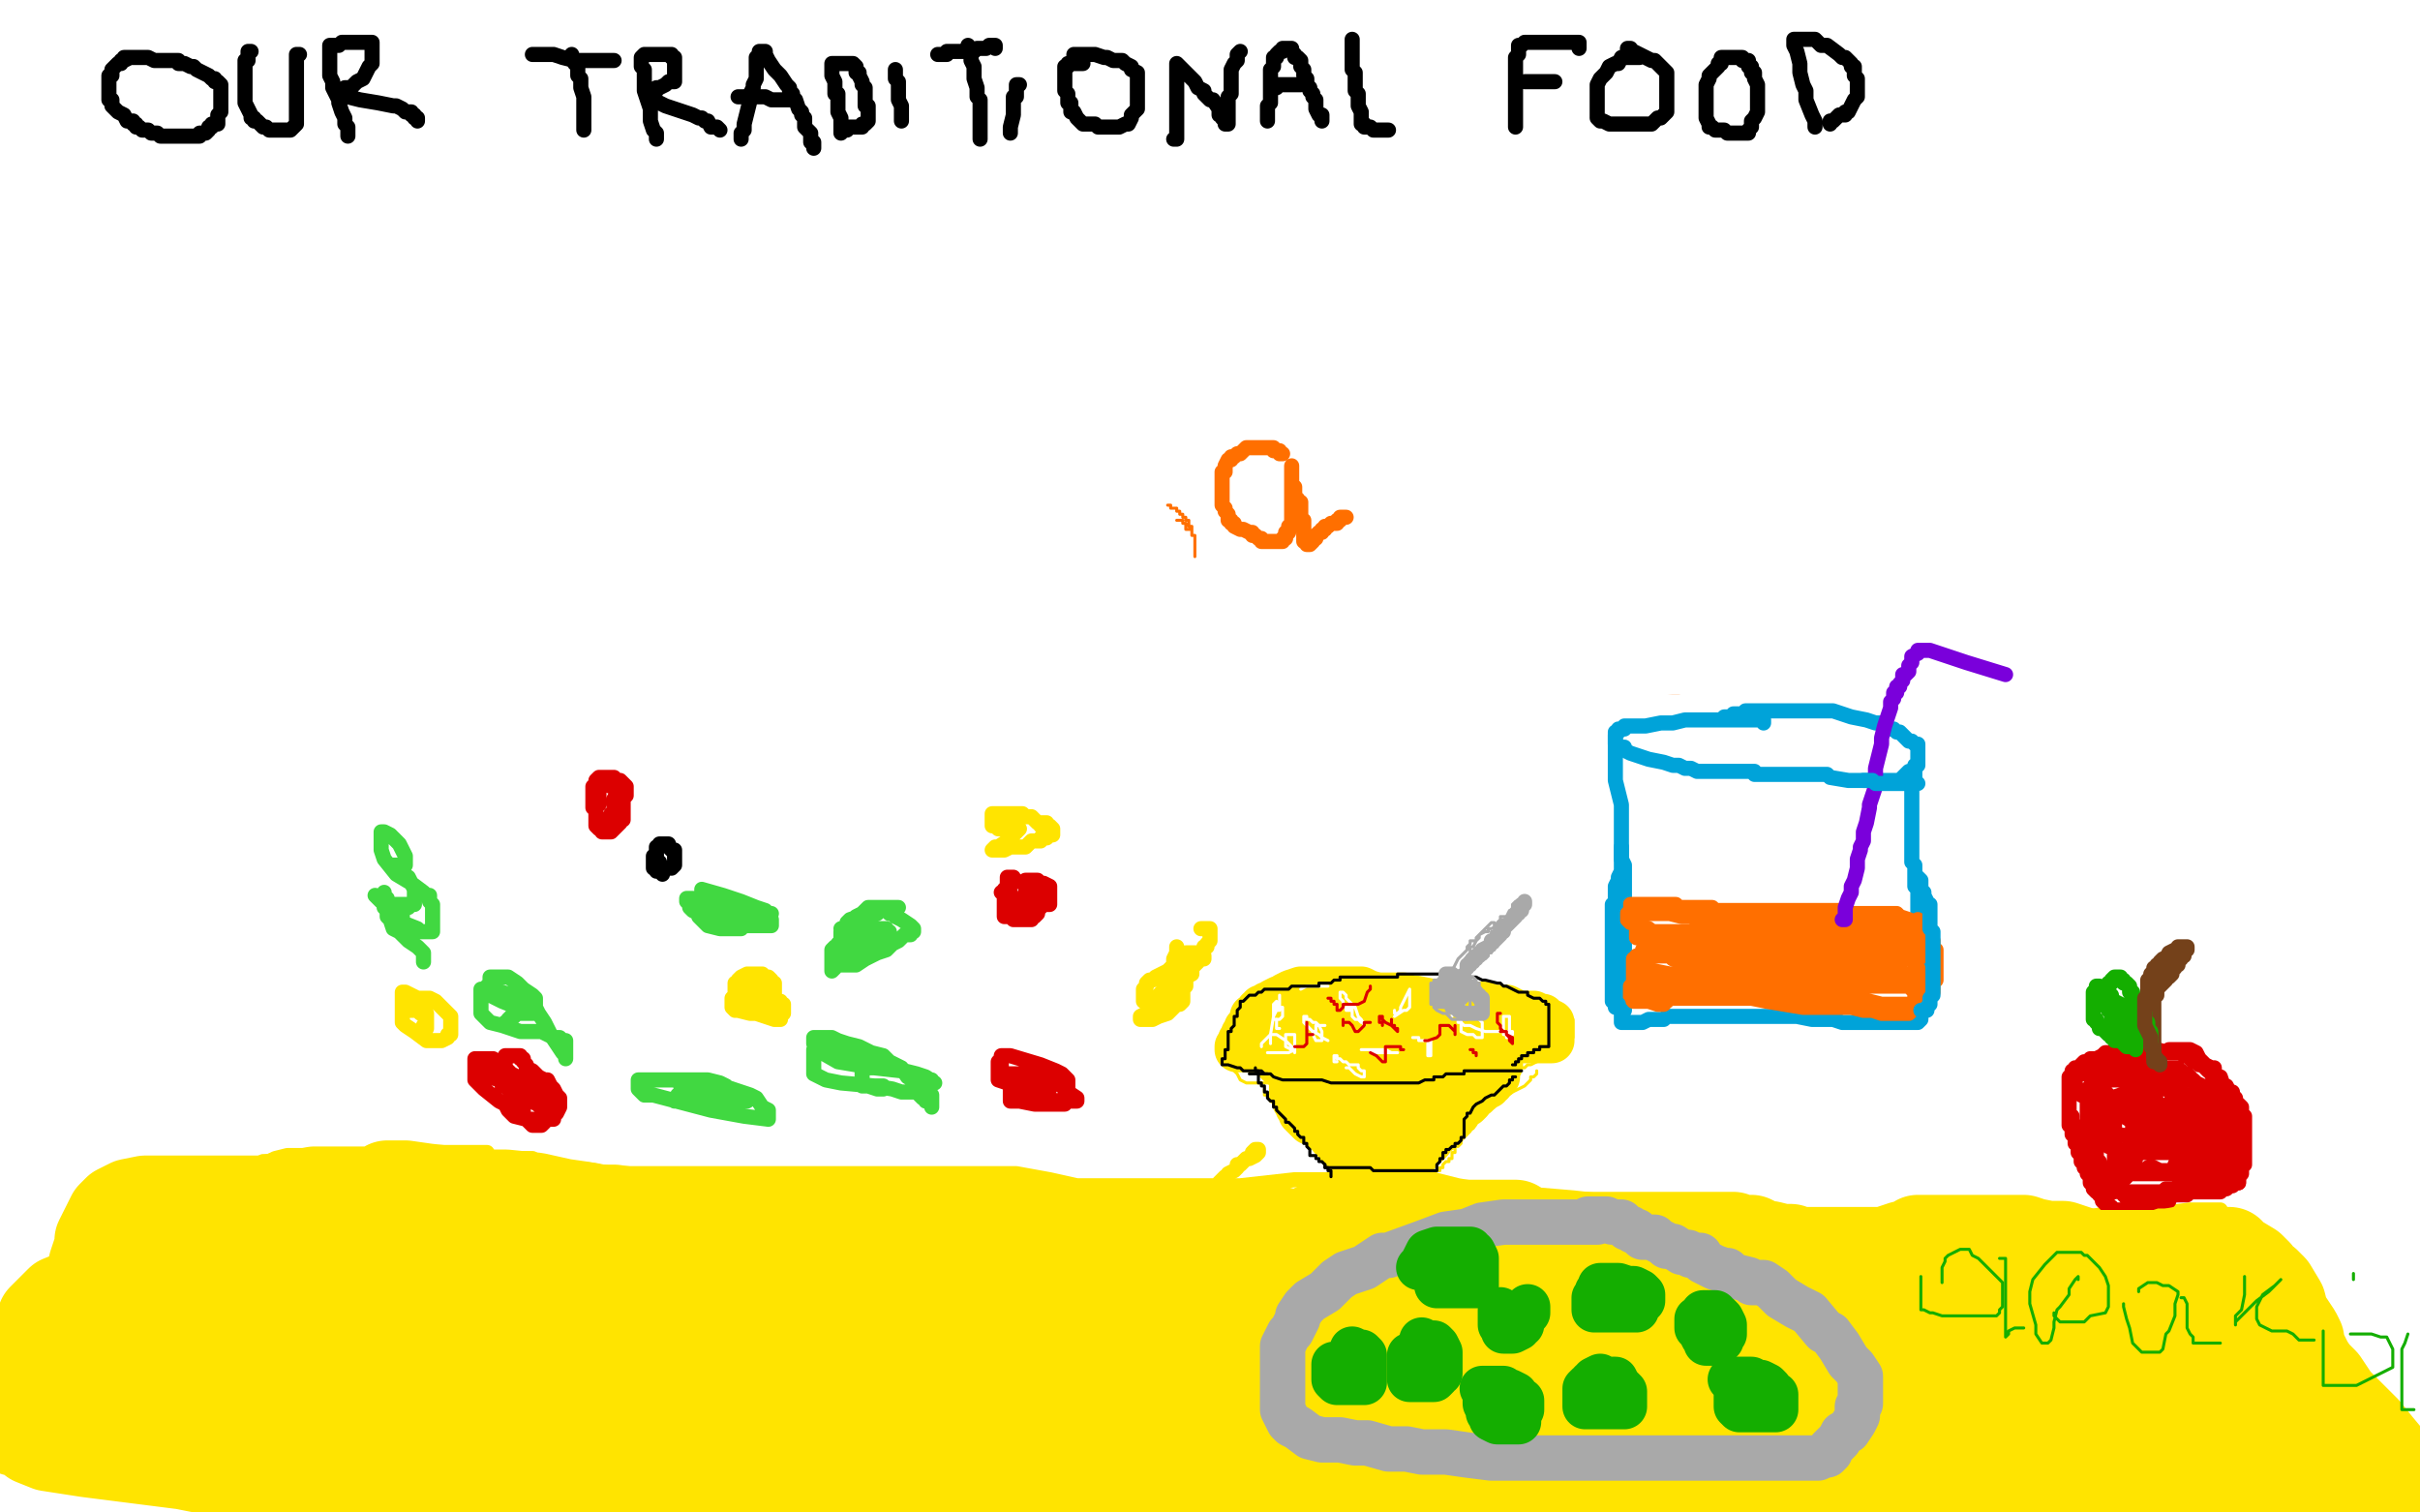 <?xml version="1.0" standalone="no"?>
<!DOCTYPE svg PUBLIC "-//W3C//DTD SVG 1.1//EN"
"http://www.w3.org/Graphics/SVG/1.1/DTD/svg11.dtd">

<svg width="800" height="500" version="1.1" xmlns="http://www.w3.org/2000/svg" xmlns:xlink="http://www.w3.org/1999/xlink" style="stroke-antialiasing: false"><desc>This SVG has been created on https://colorillo.com/</desc><rect x='0' y='0' width='800' height='500' style='fill: rgb(255,255,255); stroke-width:0' /><polyline points="417,288 418,288 419,288 420,288 424,288 425,288 426,288 426,287 427,287 429,287 433,286 435,286 436,286 439,286 442,286 445,286 448,286 450,286 451,286 452,285 454,285 456,284 459,284 460,284 462,284 464,284 466,284 470,284 472,284 473,284 473,283 471,282 470,281 465,279 463,279 460,279 457,279 452,279 450,279 446,279 444,279 443,279 442,279 442,280 441,280 439,280 437,280 432,280 429,280 426,280 425,280 424,281 424,282 423,282 423,283 422,283 422,284 421,284 419,284 418,285 418,286 417,286 416,286 415,286 414,286 413,286 412,286 412,285 412,284 413,284 414,284 418,284 421,284 423,283 424,283 426,283 428,283 430,283 431,283 432,283 433,283 434,283 437,284 440,285 444,285 448,286 451,286 455,287 458,287 460,287 461,287 462,287 464,287 466,287 468,287 470,287 471,287 474,287 477,287 479,287 482,287 484,287 485,288 486,289 487,290 488,290 489,290 490,292 495,293 498,294 501,294 502,294 500,293 498,292 490,290 482,289 476,288 471,288 468,288 467,287 466,287 464,286 462,286 461,286 460,285 459,285 458,285 456,285 452,285 449,284 445,283 443,283 440,283 439,283 439,282 438,282 439,282 444,283 454,285 467,287 480,289 491,290 492,291 493,291 493,292 495,292 499,294 507,294 509,295 510,295 510,296 510,295 507,293 503,291 499,288 492,287 488,285 484,285 483,285 482,285 483,285 485,286 490,289 500,291 509,292 514,293 515,293 514,293 513,293 512,293 510,293 507,293 503,295 501,296 501,298 500,299 500,301 499,304 499,309 499,313 499,317 499,322 499,325 499,329 499,331 499,335 498,338 494,343 493,345 490,349 488,353 486,357 484,363 482,367 482,369 482,370 481,371 481,372 481,374 479,377 479,379 479,382 479,380 482,374 486,365 489,358 492,351 493,344 494,337 494,327 494,314 494,312 494,310 494,308 494,306 494,304 493,301 493,300 492,298 492,296 490,298 489,303 488,311 486,323 486,337 486,348 487,356 487,359" style="fill: none; stroke: #ffffff; stroke-width: 5; stroke-linejoin: round; stroke-linecap: round; stroke-antialiasing: false; stroke-antialias: 0; opacity: 1.0"/>
<polyline points="402,406 403,406 403,406 404,406 409,405 412,403 416,402 423,402 426,400 429,399 431,397 435,396 441,395 447,393 449,392 451,391 453,390 457,388 460,387 464,385 466,384 468,382 469,381 471,380 471,378 473,378 473,376 474,375 474,374 475,373 475,372 476,370 477,369 477,367 477,364 477,363 478,361 478,358 478,354 478,348 478,343 478,340 478,339 479,337 480,336 481,334 483,333 484,332 486,332 487,331 488,331 489,331 491,331 492,331 493,331 492,331 491,331 490,331 490,332 489,332" style="fill: none; stroke: #ffffff; stroke-width: 30; stroke-linejoin: round; stroke-linecap: round; stroke-antialiasing: false; stroke-antialias: 0; opacity: 1.0"/>
<polyline points="310,238 310,239 310,239 309,239 309,239 310,238 311,238 313,236 314,235 316,233 318,232 320,230 321,229 322,227 323,226 324,226 326,224 327,224 329,223 330,223 331,223 334,222 336,221 337,221 339,221 340,220 345,220 347,220 348,219 349,219 351,219 351,218 352,218 352,217 352,216 352,215 353,215 354,215 354,214 355,214 357,214 358,214 358,213 359,213 360,213 361,213 362,213 363,213 364,213 366,213 370,214 374,215 379,216 381,216 383,217 384,217 385,217 386,217 387,217 388,217 389,217 390,217 391,217 393,217 399,219 401,219 401,220 400,220 400,221 399,223 396,225 393,225 390,226 386,227 384,227 382,228 378,229 377,229 376,230 376,231 376,232 376,233 377,233 378,233 379,233 380,233 382,233 384,233 387,232 389,232 392,231 394,230 397,229 398,227 399,227 401,226 402,225 404,223 404,222 405,220 406,218 406,215 407,212 408,212 408,211 408,210 408,209 409,208 409,207 409,206 409,204 409,203 409,202 410,202 411,202 412,202 413,202 414,202 415,202 416,202 417,202 418,202 417,202 416,202 415,202 413,202 411,202 404,205 401,209 398,214 398,216 398,217 398,219 398,220 398,221 398,222 399,222 401,222 404,222 408,222 411,222 414,223" style="fill: none; stroke: #ffffff; stroke-width: 30; stroke-linejoin: round; stroke-linecap: round; stroke-antialiasing: false; stroke-antialias: 0; opacity: 1.0"/>
<polyline points="649,114 649,115 649,115 649,116 649,116 650,116 650,116 650,117 650,117 650,118 650,118 651,120 651,120 652,121 652,121 654,122 657,125 659,126 661,128 662,128 663,129 664,131 665,134 665,139 666,142 666,145 666,148 666,152 666,155 666,159 666,160 667,165 667,170 667,173 667,175 667,176 668,177 669,178 670,182 671,185 672,186 673,187 673,188 673,189 675,189 679,189 683,190 691,191 692,191 693,191 695,193 701,194 705,195 706,195 707,196 707,197 708,197 707,197 706,197 693,194 682,192 673,191 669,189 667,188 664,186 660,185 659,184 658,184 658,183 658,182 658,181 658,180 658,179 657,178 656,176 654,174 652,173 651,173 650,172 648,171 646,170 643,168 641,167 641,166 640,166 640,165 640,164 640,163 640,162 640,161 640,160 640,159 640,157 640,156 640,155 640,154 640,153 640,152 640,150 640,149 639,149 639,148 639,147 638,145 638,144 638,143 638,142 638,141 638,140 639,140 639,139 640,139 641,138 641,137 642,137 642,136 643,135 644,133 645,133 646,132 647,131 647,130 648,130 649,130 650,130 651,130 652,130" style="fill: none; stroke: #ffffff; stroke-width: 30; stroke-linejoin: round; stroke-linecap: round; stroke-antialiasing: false; stroke-antialias: 0; opacity: 1.0"/>
<polyline points="272,101 272,103 272,103 271,104 271,104 270,109 270,109 269,114 269,114 269,118 269,118 268,121 268,121 267,123 267,123 267,126 265,129 265,131 265,133 264,134 263,137 263,139 261,143 261,146 260,151 259,153 259,155 259,156 259,160 259,161 259,163 260,164 260,166 261,168 261,169 263,170 263,172 264,173 266,175 268,177 270,178 271,178 272,178 273,177 273,176 274,173 275,168 275,164 275,162 276,160 276,158 276,157 276,156 277,156 278,156 281,157 286,158 292,160 297,161 306,164 318,167 336,170 341,171 342,171 343,171 343,170 343,169 343,168 342,165 341,162 339,160 336,158 334,157 332,155 331,155 329,154 327,153 326,153 325,152 324,152 323,151 322,151 321,151 320,151 320,150 318,150 317,149 313,148 309,148 307,148 305,148 304,148 302,150 299,154 297,158 295,163 294,168 294,172 294,174 294,175 294,176 294,177 294,179 294,181 295,182 296,182 302,183 306,183 311,185 315,185 317,186 318,186 321,187 323,187 326,187 327,187 328,187 329,187 330,187 332,187 335,187 336,187 337,187 335,187 334,187 333,187 332,187 331,187 330,187 329,187 328,186 325,184 321,182" style="fill: none; stroke: #ffffff; stroke-width: 30; stroke-linejoin: round; stroke-linecap: round; stroke-antialiasing: false; stroke-antialias: 0; opacity: 1.0"/>
<polyline points="425,164 425,165 425,165 424,165 424,165 424,166 424,166 424,167 424,167 424,168 424,168 424,169 424,169 424,170 424,171 424,172 424,173 424,174" style="fill: none; stroke: #ff6f00; stroke-width: 30; stroke-linejoin: round; stroke-linecap: round; stroke-antialiasing: false; stroke-antialias: 0; opacity: 1.0"/>
<polyline points="419,156 420,156 420,157 420,158 421,158 421,159 421,160 421,161 421,163 421,164 421,165 421,166 420,166 420,167 420,168 420,169 420,170 419,170 419,171 419,172 419,173 419,174 418,174 418,175 418,176 419,176 419,177 420,177 421,177 421,178 422,178 423,178 424,178 425,178 426,178 427,178 428,178 429,178 430,177 430,176 431,176 431,175 431,174 431,172 431,171 430,169 430,168 430,167 429,167 429,166 429,165 429,164 429,163 429,162 428,161 428,160 428,159 428,158 428,157 428,155 429,154 430,153 431,153 431,152 431,151 431,150 431,149 431,148 432,148 432,147 432,146 432,145 432,144 432,143 432,142 432,141 432,140 432,139 432,138 432,137 432,136 431,136 430,135 430,134 429,134 428,134 427,134 427,133 425,133 423,133 421,133 419,133 418,133 417,134 415,135 414,136 413,137 412,138 411,140 411,142 410,143 410,144 410,146 409,147 409,148 409,150 409,151 409,152 408,153 408,154 407,154 406,155 406,156 405,157 405,158 404,158 404,159 404,160 403,160 403,161 403,162 403,163 403,164 403,165 404,165 406,166 407,167 408,167 408,168 409,168 409,169 410,170 410,171 410,172 411,174 411,175 411,176 411,177 412,179 412,181 413,183 413,186 414,187 414,188 414,189 414,190 415,190" style="fill: none; stroke: #ffffff; stroke-width: 30; stroke-linejoin: round; stroke-linecap: round; stroke-antialiasing: false; stroke-antialias: 0; opacity: 1.0"/>
<polyline points="424,150 423,150 423,150 423,149 423,149 422,149 421,149 421,148 420,148 418,148 416,148 414,148 413,148 412,148 411,149 410,150 409,150 408,151 407,151 407,152 406,152 405,154 405,155 405,156 404,156 404,158 404,159 404,160 404,161 404,162 404,163 404,164 404,165 404,166 404,167 405,168 405,169 406,170 406,171 406,172 407,172 407,173 408,173 408,174 410,175 411,175 413,176 414,176 414,177 415,177 416,178 417,178 417,179 418,179 419,179 420,179 421,179 422,179 423,179 424,179 424,178 425,178 425,177 425,176 426,176 426,175 426,174 427,174 427,173 427,172 427,171 427,170 427,169 427,168 427,167 427,166 427,164 427,163 427,162 427,161 427,160 427,159 427,158 427,157 427,156 427,155 427,154 427,155 427,156 427,157 427,158 427,159 427,160 428,161 428,162 428,163 428,164 429,165 429,166 430,166 430,167 430,168 430,169 430,170 430,171 430,172 431,172 431,173 431,174 431,175 431,176 431,177 431,178 431,179 432,179 432,180 433,180 434,179 434,178 435,178 435,177 436,176 437,176 437,175 438,175 438,174 439,174 440,173 441,173 442,173 442,172 443,172 443,171 444,171 445,171" style="fill: none; stroke: #ff6f00; stroke-width: 5; stroke-linejoin: round; stroke-linecap: round; stroke-antialiasing: false; stroke-antialias: 0; opacity: 1.0"/>
<polyline points="140,318 140,317 140,317 140,315 140,315 138,313 138,313 135,311 135,311 132,308 130,307 129,304 128,303 128,302 128,301 127,300 127,299 127,298 126,298 125,297 124,296 125,297 130,299 133,299 136,299 137,299 137,298 137,294 136,292 135,290 132,288 131,287 130,287 129,286 130,286 131,286 133,286 134,286 134,284 134,283 132,279 129,276 127,275 126,275 126,277 126,279 126,281 127,284 131,289 136,292 140,295 141,296 142,296 142,297 142,298 143,299 143,300 143,302 143,303 143,305 143,306 143,308 141,308 139,308 138,307 133,305 130,301 129,300 128,298 128,297 127,297 127,296 127,295 127,296 127,297 127,298 129,304 131,306 132,307 133,307 133,305 133,304 133,303 133,302 133,301 133,300 134,300 135,300" style="fill: none; stroke: #41d841; stroke-width: 5; stroke-linejoin: round; stroke-linecap: round; stroke-antialiasing: false; stroke-antialias: 0; opacity: 1.0"/>
<polyline points="175,334 175,333 175,333 175,332 175,332 174,331 174,331 172,330 172,330 169,329 169,329 166,328 166,328 163,328 163,328 160,327 159,327 159,328 159,332 159,335 162,338 166,339 169,340 172,341 174,341 175,341 176,341 177,341 179,341 183,343 185,343 186,344 187,344 187,345 187,346 187,348 187,350 187,349 186,348 182,342 180,338 178,335 177,333 177,332 177,330 176,329 173,327 171,325 168,323 167,323 166,323 165,323 164,323 163,323 162,323 162,324 162,325 161,326 161,327 162,329 166,331 171,333 175,334 177,335 175,335 174,335 171,335 170,335 170,336 169,336 168,337 168,338 167,338" style="fill: none; stroke: #41d841; stroke-width: 5; stroke-linejoin: round; stroke-linecap: round; stroke-antialiasing: false; stroke-antialias: 0; opacity: 1.0"/>
<polyline points="278,307 279,307 279,307 280,306 280,306 281,305 281,305 282,304 282,304 283,303 283,303 285,302 285,302 288,301 288,301 290,300 291,300 292,300 294,300 296,300 297,300 295,300 293,300 289,300 287,300 286,301 284,303 281,304 280,305 280,306 279,307 279,308 278,308 278,309 278,310 278,311 278,312 278,314 277,315 276,318 275,318 275,319 275,320 275,321 276,320 277,317 279,315 279,313 280,312 281,310 282,308 284,304 284,303 286,303 286,302 287,302 288,302 289,302 290,302 289,302 288,302 286,302 285,302 282,305 280,308 279,310 277,312 277,313 276,313 275,314 275,315 275,316 275,317 275,318 275,319 277,319 279,319 283,319 286,317 290,315 293,314 295,312 297,311 298,310 299,309 300,309 301,309 301,308 302,308 302,307 301,306 298,304 296,303 295,302 294,302 294,301 292,301 291,301 290,301 288,301 287,302 286,303 286,304 286,305 285,306 285,307 284,307 284,308 284,309 284,310 284,311 285,311 286,312 289,312 293,311 294,310 294,309 294,308 293,308 293,307 292,307 290,307 288,307 287,309 286,310 285,311 284,312 284,313 284,314 284,315 284,316 283,317 281,318" style="fill: none; stroke: #41d841; stroke-width: 5; stroke-linejoin: round; stroke-linecap: round; stroke-antialiasing: false; stroke-antialias: 0; opacity: 1.0"/>
<polyline points="295,353 295,352 295,352 294,352 294,352 293,351 293,351 292,350 292,350 287,349 287,349 282,347 282,347 279,347 279,347 278,347 276,346 275,346 274,346 273,346 272,346 271,346 270,346 269,347 269,348 269,349 269,351 269,353 269,355 273,357 278,358 289,359 295,360 298,361 299,361 300,361 301,361 303,361 305,363 306,363 306,364 307,364 308,365 308,366 308,365 308,362 305,359 300,356 298,353 296,352 294,351 292,349 288,348 284,346 280,345 277,344 275,343 272,343 271,343 270,343 269,343 269,344 269,345 270,347 277,351 289,353 298,354 306,357 307,357 308,357 308,358 309,358 306,356 303,355 299,354 289,353 287,353 286,353 285,353 285,354 285,355 285,356 285,357 285,359 287,359 290,360 292,360 292,359 291,359 290,359 288,359" style="fill: none; stroke: #41d841; stroke-width: 5; stroke-linejoin: round; stroke-linecap: round; stroke-antialiasing: false; stroke-antialias: 0; opacity: 1.0"/>
<polyline points="241,360 240,359 240,359 238,358 238,358 234,357 234,357 231,357 231,357 230,357 230,357 229,357 229,357 228,357 228,357 227,357 225,357 222,357 221,357 220,357 218,357 216,357 214,357 213,357 212,357 211,357 211,358 211,360 213,362 216,362 235,367 246,369 254,370 254,369 254,367 252,366 250,363 248,362 245,361 239,359 235,358 232,357 230,357 227,357 226,357 225,357 225,358 225,359 227,361 228,361 232,363 234,363 235,363 236,363 237,363 238,363 241,364 245,364 246,364 247,364 246,364 245,364 243,364 239,363 235,362 233,362 232,362 229,362 226,362 224,362 224,363 223,364" style="fill: none; stroke: #41d841; stroke-width: 5; stroke-linejoin: round; stroke-linecap: round; stroke-antialiasing: false; stroke-antialias: 0; opacity: 1.0"/>
<polyline points="341,355 340,355 338,357 337,358 335,358 334,359 334,360 334,361 334,362 334,363 334,364 337,364 342,365 351,365 352,365 352,364 352,362 353,360 353,359 353,358 353,357 352,356 351,355 349,354 344,352 334,349 332,349 331,349 331,350 330,351 330,352 330,353 330,354 330,355 330,356 330,357 333,358 337,359 342,359 344,359 346,360 347,360 347,359 346,359 344,359 343,359 341,359 339,359 338,360 336,360 336,361 336,362 339,362 344,363 350,364 355,364 356,364 356,363 353,361 351,359 349,357 345,355 342,355 339,355 338,355 336,355 335,355 333,355 332,355 331,353 331,350" style="fill: none; stroke: #dc0000; stroke-width: 5; stroke-linejoin: round; stroke-linecap: round; stroke-antialiasing: false; stroke-antialias: 0; opacity: 1.0"/>
<polyline points="341,296 340,295 340,295 339,295 339,295 339,296 340,297 341,298 342,299 343,300 344,300 344,299 345,299 346,299 347,299 347,298 347,297 347,296 347,295 347,294 347,293 345,292 344,292 343,291 342,291 341,291 340,291 339,291 339,293 340,293 341,294 342,295 342,296 343,296 344,296 343,296 343,297 343,299 343,300 343,301 343,302 342,303 341,303 341,304 340,304 339,304 338,304 337,304 336,304 335,304 334,303 334,302 335,302 336,302 337,301 338,301 339,300 340,300 340,299 340,298 340,297 341,297 342,297 343,297 343,296 344,296 344,295 343,294 341,293 339,292 335,291 335,290 334,290 333,290 333,291 333,292 333,293 332,294 332,296 332,297 332,298 332,299 332,300 332,301 332,302 332,303 333,303 334,303 335,304 336,304 338,304 339,303 339,302 339,301 339,300 338,299 338,298 337,298 335,297 333,296 332,295 331,295 332,295 333,295 334,295" style="fill: none; stroke: #dc0000; stroke-width: 5; stroke-linejoin: round; stroke-linecap: round; stroke-antialiasing: false; stroke-antialias: 0; opacity: 1.0"/>
<polyline points="165,351 166,351 166,351 165,351 165,351 163,351 163,351 161,350 161,350 158,350 157,350 157,351 157,352 157,353 157,354 157,355 157,357 158,358 160,360 165,364 167,365 168,367 169,368 170,369 174,370 175,370 179,370 180,370 182,370 183,370 183,369 184,368 185,366 185,365 185,364 185,363 184,362 183,360 182,359 181,357 180,357 178,356 176,354 174,353 174,352 173,351 173,350 172,350 172,349 171,349 170,349 168,349 167,349 167,350 167,351 167,352 166,353 166,356 166,358 166,359 167,359 168,360 169,361 174,363 179,364 180,364 181,365 181,366 182,366 183,367 183,368 182,368 180,367 179,366 176,364 173,362 169,360 167,359 167,358 167,357 167,355 166,355 166,354 166,352 165,351 164,351 164,352 165,353 166,354 166,355 168,357 173,361 179,362 183,363 182,363 181,361 179,360 177,360 174,358 173,358 172,356 171,356 169,355 168,354 167,354 166,352 164,352 163,350 162,350 161,350 160,350 159,350 159,351 159,352 159,353 159,354 162,356 165,357 166,358 166,359 168,359 170,361 171,362 171,363 172,364 173,365 173,366 173,368 173,369 174,370 175,371 176,372 177,372 178,372 179,372 180,371 180,370 180,369 180,367 180,366 179,364 177,362 176,360 174,359 173,358 172,358 171,358" style="fill: none; stroke: #dc0000; stroke-width: 5; stroke-linejoin: round; stroke-linecap: round; stroke-antialiasing: false; stroke-antialias: 0; opacity: 1.0"/>
<polyline points="218,285 218,286 218,287 219,287 220,287 221,287 222,287 223,286 223,285 223,284 223,283 223,282 223,281 222,281 221,280 221,279 220,279 219,279 218,279 218,280 217,280 217,281 217,283 216,283 216,284 216,285 216,286 216,287 217,287 217,288 218,288 219,288 219,289" style="fill: none; stroke: #000000; stroke-width: 5; stroke-linejoin: round; stroke-linecap: round; stroke-antialiasing: false; stroke-antialias: 0; opacity: 1.0"/>
<polyline points="140,331 139,331 139,331 138,330 138,330 136,329 136,329 134,328 134,328 133,328 133,328 133,329 133,330 133,331 133,334 133,335 133,336 133,338 134,339 137,341 141,344 146,344 148,343 148,342 149,342 149,341 149,340 149,339 149,338 149,337 149,336 148,335 146,333 144,331 142,330 141,330 139,330 138,330 136,330 135,330 134,331 134,332 134,333 134,334 135,334 136,334 137,334 138,334 139,335 140,335 141,335 141,336 141,337 141,338 141,339 141,340 140,340 140,339" style="fill: none; stroke: #ffe400; stroke-width: 5; stroke-linejoin: round; stroke-linecap: round; stroke-antialiasing: false; stroke-antialias: 0; opacity: 1.0"/>
<polyline points="250,328 250,329 250,329 250,330 250,330 250,331 250,331 251,332 251,332 251,333 253,333 254,333 255,333 256,332 256,331 256,330 256,329 256,328 256,327 256,326 256,325 255,325 255,324 254,323 253,323 252,323 252,322 251,322 249,322 247,322 245,323 244,324 244,325 243,325 243,326 243,327 243,329 242,330 242,331 242,332 242,333 243,334 244,334 248,335 249,335 250,335 250,334 251,333 253,331 253,330 254,329 255,329 255,328 255,327 255,326 254,326 254,325 253,325 251,325 249,325 247,327 246,328 246,329 246,330 246,331 246,332 246,333 246,334 250,335 253,336 256,337 257,337 258,337 258,336 259,335 259,334 259,333 259,332 258,332 258,331 257,331 256,330 255,330 254,330 253,330 252,330 251,330 250,330 249,330" style="fill: none; stroke: #ffe400; stroke-width: 5; stroke-linejoin: round; stroke-linecap: round; stroke-antialiasing: false; stroke-antialias: 0; opacity: 1.0"/>
<polyline points="345,273 344,273 344,273 344,272 344,272 343,272 343,272 342,271 342,271 341,270 341,270 339,270 339,270 338,269 338,269 335,269 331,269 329,269 328,269 328,270 328,271 328,272 328,273 329,273 330,274 331,274 332,274 333,274 334,274 335,274 336,274 337,274 336,275 333,278 330,280 329,280 328,281 329,281 330,281 332,281 334,280 335,280 336,280 339,280 340,279 341,278 342,278 343,278 344,278 344,277 345,277 346,277 347,276 348,276 348,275 348,274 347,273 346,273 346,272 345,272 344,272" style="fill: none; stroke: #ffe400; stroke-width: 5; stroke-linejoin: round; stroke-linecap: round; stroke-antialiasing: false; stroke-antialias: 0; opacity: 1.0"/>
<polyline points="389,313 389,315 389,315 388,317 388,317 388,318 388,318 388,319 388,319 387,320 387,320 386,321 386,321 384,322 382,323 381,324 380,324 379,325 379,326 378,327 378,329 378,330 378,331 379,331 380,331 382,330 384,328 385,327 386,326 386,324 387,322 387,321 388,320 389,319 389,318 390,318 391,318 392,318 393,318 395,317 397,317 398,317 398,316 397,315 396,315 395,315 393,315 392,315 392,316 391,317 390,318 389,319 389,320 388,322 388,324 387,326 386,327 386,328 386,329 386,330 386,331 386,332 385,333 384,333 383,333 382,333 380,334 379,335 377,336 377,337 378,337 380,337 381,337 383,336 386,335 387,334 388,333 389,332 390,332 391,331 391,329 391,328 391,327 392,326 392,325 392,323 394,322 394,320 396,318 397,315 398,314 398,313 399,313 399,312 400,311 400,310 400,309 400,308 400,307 399,307 398,307 397,307" style="fill: none; stroke: #ffe400; stroke-width: 5; stroke-linejoin: round; stroke-linecap: round; stroke-antialiasing: false; stroke-antialias: 0; opacity: 1.0"/>
<polyline points="199,271 200,271 200,271 202,271 202,271 202,270 202,270 202,269 202,269 203,268 203,268 203,267 203,267 203,265 203,264 204,264 205,264 205,263 206,263 206,262 205,262 204,261 200,259 199,258 198,258 198,259 198,260 198,261 198,262 198,263 198,264 198,265 198,266 197,267 197,268 197,269 197,270 197,271 197,272 197,273 198,274 199,274 199,275 200,275 201,275 202,275 203,274 205,272 205,271 206,271 206,270 206,269 206,268 206,266 206,265 206,264 207,263 207,262 207,261 207,260 206,259 205,258 204,258 203,258 203,257 202,257 201,257 200,257 199,257 198,257 197,258 197,260 196,260 196,262 196,263 196,264 196,265 196,266 196,267" style="fill: none; stroke: #dc0000; stroke-width: 5; stroke-linejoin: round; stroke-linecap: round; stroke-antialiasing: false; stroke-antialias: 0; opacity: 1.0"/>
<polyline points="231,302 233,302 233,302 234,303 234,303 236,304 236,304 239,305 245,306 251,306 253,306 255,306 255,305 255,304 254,303 253,303 252,303 252,302 251,302 250,302 249,302 246,302 243,302 242,301 241,301 240,301 239,300 237,300 236,300 235,299 231,298 229,297 228,297 227,297 227,298 228,299 228,300 229,301 231,302 231,303 232,304 234,306 238,307 241,307 242,307 243,307 244,307 245,307 245,306 246,305 247,305 248,305 249,305 249,304 251,304 251,303 252,303 253,303 254,303 255,302 254,302 253,301 250,300 245,298 239,296 232,294 232,295 232,296 232,297 234,299 238,301 239,301 240,302 242,303 244,303 245,303 246,303 246,304 246,305 247,305 248,306" style="fill: none; stroke: #41d841; stroke-width: 5; stroke-linejoin: round; stroke-linecap: round; stroke-antialiasing: false; stroke-antialias: 0; opacity: 1.0"/>
<polyline points="578,224 576,224 571,224 566,224 561,225 560,225 559,226 557,226 555,227 551,227 548,228 545,228 543,228 541,228 539,228 537,229 536,229 535,231 535,232 535,233 535,234 535,235 537,235 539,236 541,237 543,237 546,238 548,238 551,239 557,239 562,240 563,240 564,240 567,241 568,241 570,241 573,242 575,242 578,242 579,242 580,242 582,242 583,242 585,242 587,242 590,242 591,242 593,242 595,242 596,242 597,241 598,241 599,240 600,239 601,238 602,238 602,237 603,237 603,236 604,236 604,235 604,234 604,232 603,231 602,230 600,229 598,228 597,227 596,227 595,226 594,226 593,226 592,225 591,225 590,225 588,225 587,225 586,225 585,225 583,224 581,224 579,224 578,223 577,223 576,223 574,223 572,223" style="fill: none; stroke: #ff6f00; stroke-width: 5; stroke-linejoin: round; stroke-linecap: round; stroke-antialiasing: false; stroke-antialias: 0; opacity: 1.0"/>
<polyline points="614,236 611,235 611,235 604,233 604,233 595,232 595,232 590,231 590,231 585,231 585,231 582,231 582,231 580,231 574,231 569,231 565,231 562,232 560,232 559,233 556,233 550,234 544,234 541,234 538,234 533,234 526,234 519,234 517,234 515,234 513,233 512,233 513,232 514,231 522,228 538,227 569,227 599,227 623,227 642,225 644,225 644,224 644,223 645,223 644,223 641,223 622,223 601,224 584,223 571,223 558,223 545,223 540,223 531,223 528,224 528,225 528,226 537,230 551,232 570,235 589,237 604,237 605,237 605,236 605,235 604,235 602,235 594,235 583,234 565,233 555,233 545,232 538,232 528,232 523,232 522,232 522,233 522,235 528,240 545,245 567,247 595,249 606,250 609,250 610,250 610,249 610,248 605,245 591,243 574,240 548,237 542,237 537,236 532,235 528,235 527,235 526,235 526,236 530,240 545,247 568,249 589,251 600,252 602,253 601,251 599,250 577,246 562,245 553,243 548,242 544,242 541,242 539,241 541,241 545,241 552,241 571,242 604,246 616,246 618,246 618,245 614,242 604,240 588,238 576,237 567,236 560,235 553,235 548,234 549,234 554,234 562,234 585,236 619,237 627,238 627,237 627,236 627,235 625,231 619,228 613,227 602,224 590,222 572,220 567,220 566,219 565,219 565,220 564,220 563,221 563,223 564,225 574,229 591,233 611,235 628,237 628,236 626,234 622,233 611,229 599,227 588,226 582,225 579,225 576,225 573,225 571,225 571,226 578,227 593,229 612,231 629,233 635,233 636,233 635,233 633,232 622,230 600,228 591,227 586,227 579,227 567,227 554,227 537,227 530,228 528,230 527,231 527,233 530,237 541,239 559,241 573,241 579,241 583,242 588,242 590,242 592,242 598,242 605,242 612,242 616,242" style="fill: none; stroke: #ffffff; stroke-width: 5; stroke-linejoin: round; stroke-linecap: round; stroke-antialiasing: false; stroke-antialias: 0; opacity: 1.0"/>
<polyline points="583,239 583,238 583,238 582,238 580,238 578,238 577,238 576,238 575,238 574,238 573,238 568,238 564,238 562,238 560,238 559,238 557,238 553,239 549,239 544,240 542,240 541,240 540,240 538,240 537,240 537,241 536,241 535,241 535,242 534,242 534,243 534,244 534,245 534,246 535,247 537,247 537,248 539,249 542,250 545,251 550,252 553,253 554,253 555,253 557,254 559,254 561,255 562,255 563,255 564,255 565,255 566,255 567,255 568,255 569,255 570,255 572,255 573,255 574,255 575,255 576,255 577,255 578,255 579,255 580,255 580,256 582,256 586,256 588,256 589,256 591,256 595,256 597,256 598,256 600,256 601,256 603,256 604,256 605,257 611,258 613,258 614,258 616,258 618,258 620,258 622,258 623,258 624,258 626,258 628,258 629,257 630,256 631,255 632,255 633,254 633,253 634,253 634,252 634,251 634,250 634,249 634,248 634,247 634,246 633,246 632,245 631,245 630,244 629,243 628,242 627,242 626,241 624,241 622,239 620,239 617,238 612,237 609,236 606,235 604,235 603,235 602,235 599,235 595,235 593,235 591,235 589,235 587,235 585,235 583,235 580,235 578,235 577,235 577,236 576,236 575,236 574,236 573,236 573,237 572,237 571,237 570,237 569,238 568,238 566,238" style="fill: none; stroke: #00a3d9; stroke-width: 5; stroke-linejoin: round; stroke-linecap: round; stroke-antialiasing: false; stroke-antialias: 0; opacity: 1.0"/>
<polyline points="534,243 534,244 534,244 534,245 534,245 534,246 534,246 534,250 534,250 534,253 534,253 534,258 534,258 535,262 535,262 536,266 536,269 536,270 536,273 536,275 536,277 536,280 536,282 536,284 537,286 537,291 537,293 537,294 537,295 537,297 537,300 537,305 537,309 537,311 537,314 537,317 537,321 537,326 537,328 537,330 537,331 537,333 537,334 536,335 536,336 536,337 536,338 538,338 539,338 541,338 543,338 545,337 547,337 550,337 551,336 555,336 559,336 561,336 562,336 564,336 565,336 567,336 568,336 570,336 574,336 579,336 584,336 587,336 589,336 594,336 599,337 603,337 606,337 609,338 613,338 616,338 618,338 620,338 622,338 625,338 628,338 630,338 633,338 634,338 635,337 635,336 635,334 635,333 636,331 636,330 636,329 636,326 636,323 636,320 636,319 636,317 636,315 636,314 636,312 636,309 635,308 635,306 635,305 635,304 634,302 634,300 634,297 634,295 634,294 633,293 633,292 633,291 633,289 633,287 633,286 632,285 632,284 632,282 632,281 632,280 632,278 632,277 632,275 632,274 632,273 632,272 632,271 632,270 632,269 632,268 632,267 632,266 632,264 632,263 632,262 632,261 632,259 633,258 633,257 633,256 633,255" style="fill: none; stroke: #00a3d9; stroke-width: 5; stroke-linejoin: round; stroke-linecap: round; stroke-antialiasing: false; stroke-antialias: 0; opacity: 1.0"/>
<polyline points="539,299 540,299 540,299 541,299 541,299 543,299 543,299 546,299 548,299 549,299 550,299 551,299 553,299 554,299 555,300 557,300 559,300 561,300 563,300 564,300 566,300 567,301 571,301 574,301 575,301 576,301 577,301 578,301 581,301 582,301 583,301 584,301 585,301 586,301 589,301 591,301 593,301 594,301 596,301 598,301 599,301 600,301 601,301 602,301 603,301 604,301 605,301 606,301 607,301 608,301 609,301 610,302 613,302 614,302 615,302 616,302 617,302 619,302 620,302 621,302 622,302 623,302 624,302 625,302 626,302 627,302 628,303 631,304 633,305 634,305 635,305 634,305 633,305 632,305 631,305 630,305 628,305 627,305 624,306 621,306 619,306 615,306 612,306 609,306 607,306 606,306 603,306 599,306 598,306 596,306 593,306 591,306 585,306 581,306 578,306 576,306 574,305 572,305 569,305 566,304 565,304 564,304 563,304 561,304 559,303 556,303 552,302 549,302 548,302 547,302 546,302 545,302 543,302 542,302 541,302 540,302 539,302 538,302 538,303 538,304 539,305 540,305 541,306 542,306 543,307 544,307 545,307 546,308 553,309 557,310 560,310 562,311 563,311 564,311 565,311 566,311 567,311 571,311 573,311 575,311 576,311 579,311 582,311 587,311 590,311 592,311 594,311 598,312 603,312" style="fill: none; stroke: #ff6f00; stroke-width: 5; stroke-linejoin: round; stroke-linecap: round; stroke-antialiasing: false; stroke-antialias: 0; opacity: 1.0"/>
<polyline points="603,312 608,313 609,313 610,313 612,313 617,313 622,314 625,314 626,314 627,314 628,314 629,314 630,314 631,314 631,313 632,313 633,313 636,313 637,313 637,312 637,311 635,310 634,310 633,309 632,309 630,309 629,309 627,309 625,309 624,309 623,309 622,309 620,309 619,309 618,309 616,309 615,309 614,309 612,309 609,309 605,309 602,309 600,309 597,309 594,309 587,309 583,309 579,308 577,308 575,308 572,308 569,308 568,308 567,308 565,308 563,308 561,308 560,308 559,308 557,308 554,308 550,308 549,308 548,308 547,308 545,308 543,308 542,308 541,308 541,309 541,310 542,310 543,311 545,312 553,314 556,315 558,315 560,315 561,315 562,315 563,315 564,315 565,315 566,315 567,315 573,315 575,315 578,315 581,315 587,315 593,315 601,315 603,315 604,315 606,315 610,315 615,315 620,315 621,315 622,315 623,315 625,315 627,315 628,315 629,315 633,315 636,316 637,316 638,316 637,316 636,316 635,316 630,317 627,318 623,318 620,318 617,318 614,318 607,318 602,317 599,317 596,317 594,317 590,317 583,316 579,316 577,315 575,315 573,315 567,314 564,313 560,313 557,313 556,313 554,313 552,313 550,313 548,313 547,313 546,313 545,313 544,314 543,314 543,315 543,316 543,317 543,318 543,319 542,319 542,320 542,321 543,321 547,321 552,322 553,322 554,322 556,322 557,322 559,322 560,322 562,322 563,322 564,322 567,322 571,322 577,322 587,322 590,323 591,323 593,323 596,323 601,324 604,324 610,324 613,325 617,325 621,325 625,325 628,325 630,325 631,325 632,325 633,325 634,325 635,325 637,325 639,325 638,324 637,324 636,324 636,323 634,322 632,322 627,322 621,322 618,322 617,322 616,322 615,322 613,322 612,322 609,322 608,321 605,321 601,320 600,320 599,320 596,320 591,319 588,319 584,319 580,319 575,319 570,318 564,317 563,317 562,317 561,317 558,317 555,317 553,317 552,316 551,316 550,316 549,316 547,316 546,316 545,316 543,316 542,316 541,316 541,317 540,317 540,318 540,319 540,320 540,321 540,322 540,323 540,324 540,325 540,326 540,327 540,328 540,329 542,329 544,330 545,330 547,330 551,330 554,330 555,330 556,330 558,330 560,330 561,330 562,330 563,330 564,330 567,330 569,330 570,330 572,330 575,330 579,330 584,331 590,332 596,333 601,333 604,333 608,333 609,333 610,333 612,333 616,334 619,334 622,335 623,335 624,335 625,335 626,335 627,335 628,335 629,335 630,335 631,335 632,334 633,333 633,332 633,331 633,330 633,329 633,328 632,327 631,326 628,326 623,326 618,326 613,326 610,326 606,326 603,326 601,326 599,326 598,326 597,326 596,326 595,326 594,326 593,326 591,326 588,326 586,326 585,326 584,326 579,326 574,326 571,326 568,326 567,326 565,326 562,326 556,326 555,326 553,326 549,326 547,326 543,326 541,326 540,326 539,326 539,327 539,328 539,329 539,330 540,330 540,331 541,331 542,331 545,331 548,332 549,332 550,332 550,331 551,331 551,330 552,330 553,329 556,329 561,329 566,329 572,329 577,329 578,329 579,329 582,329 588,329 596,329 600,329 602,330 603,330 608,331 610,331 612,331 614,331 615,331 617,331 618,331 622,332 624,332 625,332 626,332 627,332 628,332 631,332 632,332 633,332 634,332 634,331 634,330 634,329 634,328 634,327 634,326 634,325 634,324 634,323 634,322 634,321 634,320 633,319 633,318 633,317 633,316 633,315" style="fill: none; stroke: #ff6f00; stroke-width: 5; stroke-linejoin: round; stroke-linecap: round; stroke-antialiasing: false; stroke-antialias: 0; opacity: 1.0"/>
<polyline points="634,304 636,306 636,306 636,307 636,307 637,308 637,308 638,309 638,309 638,310 638,310 638,311 638,311 639,311 639,311 639,312 639,313 639,314 640,314 640,315 640,316 640,317 640,318 640,319 640,320 640,321 640,322 640,323 640,324 639,325 639,326 639,327 639,328 638,328 638,329 637,329 636,330 635,330 635,331 634,331 634,329 633,327" style="fill: none; stroke: #ff6f00; stroke-width: 5; stroke-linejoin: round; stroke-linecap: round; stroke-antialiasing: false; stroke-antialias: 0; opacity: 1.0"/>
<polyline points="536,280 536,281 536,281 536,282 536,282 536,285 536,285 536,287 536,287 536,288 536,288 535,290 535,290 535,291 535,291 534,293 534,295 534,297 534,298 534,299 533,299 533,300 533,302 533,303 533,304 533,305 533,306 533,307 533,308 533,309 533,310 533,311 533,312 533,313 533,314 533,315 533,316 533,317 533,319 533,320 533,321 533,322 533,323 533,324 533,325 533,326 533,327 533,328 533,329 533,330 533,331 534,332 534,333 535,333 535,332" style="fill: none; stroke: #00a3d9; stroke-width: 5; stroke-linejoin: round; stroke-linecap: round; stroke-antialiasing: false; stroke-antialias: 0; opacity: 1.0"/>
<polyline points="634,290 635,291 635,291 635,294 635,294 636,295 636,295 636,296 636,296 637,298 637,298 637,299 638,299 638,300 638,301 638,302 638,304 638,305 638,306 638,307 639,308 639,309 639,311 639,312 639,314 639,315 639,316 639,318 639,319 639,320 639,321 639,322 639,323 639,324 639,325 639,326 639,327 639,328 639,329 638,330 638,331 638,332 637,333 637,334 635,334" style="fill: none; stroke: #00a3d9; stroke-width: 5; stroke-linejoin: round; stroke-linecap: round; stroke-antialiasing: false; stroke-antialias: 0; opacity: 1.0"/>
<polyline points="609,304 610,304 610,304 610,302 610,300 611,297 612,295 612,293 613,291 614,287 614,284 615,281 615,280 616,278 616,275 617,272 618,267 618,266 619,263 620,260 620,257 620,254 621,250 622,246 622,244 623,240 624,237 625,234 625,232 626,231 626,229 627,229 627,227 628,227 628,226 629,225 629,224 629,223 630,223 631,222 631,220 632,219 632,217 634,216 634,215 635,215 638,215 650,219 663,223" style="fill: none; stroke: #7a00db; stroke-width: 5; stroke-linejoin: round; stroke-linecap: round; stroke-antialiasing: false; stroke-antialias: 0; opacity: 1.0"/>
<polyline points="616,258 617,258 617,258 618,258 618,258 619,258 619,258 620,259 621,259 622,259 623,259 624,259 625,259 626,259 627,259 628,259 629,259 630,259 631,259 632,259 633,259 634,259 633,259" style="fill: none; stroke: #00a3d9; stroke-width: 5; stroke-linejoin: round; stroke-linecap: round; stroke-antialiasing: false; stroke-antialias: 0; opacity: 1.0"/>
<polyline points="161,382 161,381 161,381 160,381 160,381 158,381 158,381 155,381 155,381 151,381 151,381 145,381 145,381 141,381 141,381 138,381 136,381 129,382 123,382 118,382 113,382 110,382 106,382 102,382 95,382 91,383 89,384 88,384 87,384 85,385 82,385 78,385 76,385 76,386 74,386 72,387 69,388 66,390 62,392 60,394 58,395 57,395 56,396 55,397 53,398 52,399 51,401 49,402 49,403 48,404 45,407 44,408 43,409 41,411 40,412 38,414 37,415 35,418 33,420 31,422 29,423 27,425 25,427 22,429 16,432 13,434 11,434 9,436 6,437 6,438 6,437 7,435 7,434 11,429 15,427" style="fill: none; stroke: #ffe400; stroke-width: 5; stroke-linejoin: round; stroke-linecap: round; stroke-antialiasing: false; stroke-antialias: 0; opacity: 1.0"/>
<polyline points="158,383 159,383 159,383 161,383 165,383 172,383 174,383 176,383 177,384 179,384 187,386 197,387 202,388 206,388 214,388 220,388 226,388 230,388 232,388 238,388 246,388 254,388 262,388 269,388 276,388 282,388 294,388 302,388 310,388 317,388 321,388 324,388 329,388 336,388 347,390 356,392 364,392 370,392 377,392 382,392 388,392 392,392 395,392 399,392 401,392 402,392 403,392 403,391 404,390 405,389 406,389 406,388 408,387 409,386 409,385 410,385 411,384 412,383 413,383 414,382 414,381 415,380 416,380 416,381 415,382 413,383" style="fill: none; stroke: #ffe400; stroke-width: 5; stroke-linejoin: round; stroke-linecap: round; stroke-antialiasing: false; stroke-antialias: 0; opacity: 1.0"/>
<polyline points="406,393 406,392 406,392 410,392 410,392 428,390 428,390 446,390 446,390 461,390 470,390 473,390 474,390 482,392 494,394 508,395 520,396 529,397 537,397 543,398 557,400 582,401 599,403 616,403 637,403 663,403 678,402 692,402 699,401 705,401 709,401 712,401 716,401 724,400 726,400 729,400 730,400 731,400 732,400 733,400 734,400 734,401 735,402 736,404 739,405 740,406 740,407 742,408 743,409 743,410 746,412 749,415 752,419 755,422 757,424 759,425 761,428 762,429 764,431 764,433 766,437 769,440 769,443 771,446 772,449 773,452 775,455 776,457 777,459 779,461 785,467 787,470 788,472 790,475 792,476 793,478 794,478 795,478 796,478 797,479 798,480 799,480" style="fill: none; stroke: #ffe400; stroke-width: 5; stroke-linejoin: round; stroke-linecap: round; stroke-antialiasing: false; stroke-antialias: 0; opacity: 1.0"/>
<polyline points="386,183 386,182 386,182 385,182 385,181 384,181 384,180 383,180 384,180 384,179 385,179 386,179 387,179 388,179 389,179 390,179 390,178 389,178 388,178 386,179 385,181 384,181 382,182 382,183 381,183 381,184 380,184 379,184 378,184 378,185 377,185 376,185 377,185 377,184 378,184 378,183 379,183 380,182 381,182 381,181 382,181 383,181 384,181 384,180 383,180 382,180 382,181 381,181 381,182 380,182 380,183 379,183 379,184 379,185 378,185 378,186 377,186 377,187 376,187 375,187 375,188 374,188 374,187 375,187 375,186 377,186 378,185 379,185 380,185 380,184 381,184 382,184 382,183 383,183 384,183 384,182 385,182 386,182 387,181 387,180 387,179 387,178 387,177 387,176 387,175 386,175 385,175 384,175 383,175 383,176 382,177 381,177" style="fill: none; stroke: #ffffff; stroke-width: 1; stroke-linejoin: round; stroke-linecap: round; stroke-antialiasing: false; stroke-antialias: 0; opacity: 1.0"/>
<polyline points="365,194 364,194 364,194 363,194 363,194 362,195 362,195 361,195 361,195 359,195 359,195 358,195 358,195 357,195 357,196 356,196 355,196 355,197 356,197 358,197 359,197 361,197 362,197 364,197 365,197 367,197 367,196 368,196 369,196 370,196 369,196 365,196 362,195 360,195 359,195 359,194 360,195 361,195 362,196 363,196 364,196 365,197 366,197 369,197 371,197 371,198" style="fill: none; stroke: #ffffff; stroke-width: 1; stroke-linejoin: round; stroke-linecap: round; stroke-antialiasing: false; stroke-antialias: 0; opacity: 1.0"/>
<polyline points="465,117 464,117 464,117 464,118 464,118 463,118 463,118 462,118 462,118 461,119 461,119 460,119 460,119 460,120 460,120 460,121 459,121 458,122 459,122 460,122 461,122 461,121 461,120 461,119 462,119 463,119 464,119 464,118 465,118 466,118 467,117 468,117 467,117 466,117 465,117 464,117 463,117 462,117 461,117 461,118 460,118 460,119 459,119 459,120 459,121 460,121 461,121 462,121 463,121 464,121 465,121 466,121 467,121 468,121 469,121 469,120 470,120 470,119 471,118 471,117 471,116 471,115 471,114 470,114 469,114 469,113 468,113 467,113 466,113 465,113 465,114 465,115 465,116 465,117 465,118 465,119 465,120 465,121 465,122 464,122 464,123 463,123 462,124 461,125 460,125 460,126 461,126 462,125 463,124 465,123 466,122 466,121 467,121 468,119 469,118 469,117 470,117 470,115 471,114 472,113 472,112 472,111 473,111 473,110 472,110 471,110" style="fill: none; stroke: #ffffff; stroke-width: 1; stroke-linejoin: round; stroke-linecap: round; stroke-antialiasing: false; stroke-antialias: 0; opacity: 1.0"/>
<polyline points="386,167 387,167 387,167 387,168 387,168 388,168 388,168 389,168 389,168 389,169 389,169 390,169 390,170 391,170 391,171 392,171 392,172 393,172 393,173 393,174 394,174 394,175 394,176 394,177 395,177 395,178 395,179 395,180 395,181 395,182 395,183 395,184 395,183 395,182 395,181 395,180 395,179 395,178 395,177 394,177 394,176 394,175 393,175 392,175 392,174 392,173 391,173 391,172 390,172 389,172" style="fill: none; stroke: #ff6f00; stroke-width: 1; stroke-linejoin: round; stroke-linecap: round; stroke-antialiasing: false; stroke-antialias: 0; opacity: 1.0"/>
<polyline points="434,331 433,331 433,331 432,330 432,330 431,330 431,330 430,330 430,330 429,330 429,330 427,330 427,330 425,331 425,331 422,331 419,332 418,332 416,334 415,334 414,336 412,337 411,337 411,338 409,338 409,340 408,340 408,341 408,342 408,343 407,344 407,347 407,349 407,353 409,355 410,357 412,358 413,358 416,358 423,358 429,358 433,357 438,356 441,356 444,355 449,354 450,354 453,354 457,354 460,354 465,354 471,354 473,354 475,354 478,354 481,354 484,354 485,355 486,355 487,355 488,355 489,355 490,355 491,354 492,354 493,354 494,354 496,354 497,354 498,354 499,354 500,353 501,353 502,353 503,353 504,353 505,352 506,352 508,351 509,350 511,350 513,348 515,347 516,347 518,345 518,344 520,343 520,341 520,340 520,339 520,338 520,337 519,336 518,336 518,335 517,334 515,334 514,333 512,333 511,332 506,331 498,329 493,328 486,327 482,326 477,325 473,324 469,324 465,324 462,323 456,322 454,322 443,322 438,322 433,322 429,322 428,322 425,322 423,323 421,324 420,325 419,325 418,326 418,327 417,327 417,328 417,329 417,330 417,331 417,332 419,334 421,335 422,335 423,335 423,336 421,336 419,336 416,337" style="fill: none; stroke: #ffe400; stroke-width: 1; stroke-linejoin: round; stroke-linecap: round; stroke-antialiasing: false; stroke-antialias: 0; opacity: 1.0"/>
<polyline points="418,360 418,361 418,361 418,362 418,362 419,362 419,362 420,364 420,364 422,365 422,365 425,368 425,368 426,369 426,369 427,369 427,370 428,370 428,371 428,372 429,373 430,373 430,374 430,375 431,375 432,376 433,378 435,379 436,380 436,381 437,381 437,382 438,383 439,384 441,385 445,385 453,389 456,390" style="fill: none; stroke: #ffe400; stroke-width: 1; stroke-linejoin: round; stroke-linecap: round; stroke-antialiasing: false; stroke-antialias: 0; opacity: 1.0"/>
<polyline points="508,354 508,355 508,355 507,356 507,356 506,356 506,356 506,357 506,357 505,358 505,358 504,359 504,359 502,360 502,360 500,361 497,363 494,366 492,367 491,367 491,368 490,368 490,369 489,370 488,370 488,371 487,372 487,373 486,373 486,374 485,375 484,376 483,377 483,378 482,379 481,379 481,380 481,381 480,381 480,382 480,383 479,383 479,384 478,384 477,385 477,386 476,386 476,387 475,387 474,388 473,388" style="fill: none; stroke: #ffe400; stroke-width: 1; stroke-linejoin: round; stroke-linecap: round; stroke-antialiasing: false; stroke-antialias: 0; opacity: 1.0"/>
<polyline points="484,342 483,342 483,342 482,342 482,342 479,342 479,342 473,342 473,342 467,342 467,342 463,342 463,342 459,342 459,342 454,342 450,343 449,343 447,343 446,345 444,345 442,346 440,348 439,348 438,348 437,348 433,348 428,348 424,348 423,348 422,348 422,349 422,350 422,351 423,352 424,352 425,352 427,352 430,353 434,353 435,353 436,353 437,352 439,351 442,351 446,350 448,349 451,348 452,348 453,347 454,347 455,347 456,347 457,347 460,347 464,347 465,347 467,347 469,347 470,347 472,347 473,347 474,347 475,347 476,347 477,347 478,347 479,347 480,347 483,347 484,347 486,347 486,346 487,346 488,346 489,346 491,346 492,346 493,346 494,346 495,346 496,345 498,344 499,344 501,344 502,344 503,344 504,344 505,344 506,344 507,344 508,344 509,344 510,344 511,344 512,344 513,344 513,343 513,342 513,341 513,340 513,339 513,338 511,337 510,337 510,336 509,336 507,335 502,335 500,334 498,333 496,333 495,333 493,333 491,332 488,332 484,332 482,331 481,331 480,331 479,331 476,331 473,331 468,330 467,330 466,330 465,330 464,329 461,329 458,329 455,329 452,328 450,327 448,327 445,327 444,327 443,327 442,327 440,327 439,327 438,327 437,327 436,327 434,327 432,327 430,327 427,328 425,329 424,330 423,330 421,331 420,332 419,332 418,333 417,333 417,334 416,334 416,335 416,336 416,337 415,337 414,338 413,339 413,340 412,340 412,341 411,342 411,343 410,344 410,345 410,346 409,346 409,347 410,347 412,347 415,347 418,345 420,343 421,342 422,341 425,340 426,340 428,340 429,339 430,339 432,339 435,339 438,339 440,339 441,339 442,339 444,339 449,339 450,340 449,339 447,338 444,337 439,337 431,337 425,337 421,336 417,336 415,336 414,336 414,337 414,338 414,341 417,345 422,347 426,348 427,349 427,350 427,351 427,352 427,353 427,354 427,355 427,356 427,357 427,358 427,359 427,360 427,361 428,362 428,363 428,364 429,364 429,365 429,366 430,366 430,367 430,368 432,370 433,371 437,372 437,373 438,373 438,374 439,374 440,374 440,375 440,376 441,376 441,377 443,378 443,380 444,381 446,382 447,382 449,383 451,384 452,384 453,384 454,384 455,384 456,384 457,384 459,384 460,384 462,383 463,383 464,383 464,382 465,381 466,381 466,380 467,380 467,379 468,378 469,377 469,376 470,376 470,374 472,374 473,373 473,372 474,372 475,371 476,369 477,369 477,368 477,367 478,367 479,366 480,366 481,365 482,364 483,364 483,363 484,363 485,363 486,362 487,361 488,361 489,360 490,360 490,359 491,359 492,359 492,358 493,358 493,357 493,356 494,356 495,356 495,355 494,355 491,355 483,357 475,358 471,360 469,360 468,360 467,360 466,360 465,360 463,360 462,360 461,360 460,360 457,360 452,360 451,360 448,360 445,360 442,360 440,360 439,360 438,360 438,361 438,362 439,364 441,365 444,367 447,368 448,368 448,369 449,369 449,370 450,370 450,371 451,372 451,373 452,374 454,375 455,376 456,376 457,376 458,376 459,376 460,375 461,374 462,374 463,373 465,371 465,370 466,369 466,367 466,365 466,364 464,362 462,360 461,360 460,361 459,361 458,364 458,367 458,369 458,372 459,374 459,376 461,379 461,381 462,381 462,382 462,384 463,385 464,385 465,385 465,384 466,383 467,382 468,381 469,381 470,379 471,379 472,378 473,377 473,376 473,375 474,375 475,374 476,374 476,373 476,372 478,372 479,371 480,369 480,368 481,368 482,368 483,366 484,365 485,365 486,364 486,363 487,362 488,362 489,361 489,359 490,359 492,358 493,357 493,355 494,354 494,353 495,352 496,352 495,352 491,352" style="fill: none; stroke: #ffe400; stroke-width: 15; stroke-linejoin: round; stroke-linecap: round; stroke-antialiasing: false; stroke-antialias: 0; opacity: 1.0"/>
<polyline points="413,355 414,355 414,355 416,355 416,355 417,355 417,355 419,355 419,355 420,355 420,355 421,356 421,356 424,357 431,357 434,357 435,357 436,357 437,357 440,358 444,358 446,358 447,358 448,358 452,358 454,358 457,358 459,358 460,358 461,358 462,358 464,358 467,358 468,358 469,358 471,357 472,357 474,357 474,356 476,356 477,356 478,355 479,355 480,355 481,355 482,355 483,355 484,355 484,354 486,354 487,354 488,354 489,354 491,354 493,354 494,354 496,354 497,354 498,354 499,354 500,354 501,354 502,354 503,354" style="fill: none; stroke: #000000; stroke-width: 1; stroke-linejoin: round; stroke-linecap: round; stroke-antialiasing: false; stroke-antialias: 0; opacity: 1.0"/>
<polyline points="448,333 447,333 446,333 445,333 445,334 446,334 447,334 447,333 447,332 447,333 447,334 447,335 447,336 448,337 449,337 450,338 451,338 451,339 450,337 449,336 448,333 445,330 445,329 444,328 443,328 443,329 443,330 444,331 444,332 444,333" style="fill: none; stroke: #ffffff; stroke-width: 1; stroke-linejoin: round; stroke-linecap: round; stroke-antialiasing: false; stroke-antialias: 0; opacity: 1.0"/>
<polyline points="438,339 437,339 437,339 436,339 436,339 435,339 435,339 435,340 435,340 435,341 434,341 434,342 435,344 436,344 437,344 437,343 437,342 437,341 436,339 435,338 434,338 433,337 432,337 432,336 431,336 431,337 431,338 433,340 434,341 436,342 437,343 439,344" style="fill: none; stroke: #ffffff; stroke-width: 1; stroke-linejoin: round; stroke-linecap: round; stroke-antialiasing: false; stroke-antialias: 0; opacity: 1.0"/>
<polyline points="472,345 472,346 472,346 472,347 472,347 472,348 472,348 472,349 472,349 473,349 473,349 473,348 473,347 473,345 473,344 472,344 471,344 470,344 469,344 469,343 467,343" style="fill: none; stroke: #ffffff; stroke-width: 1; stroke-linejoin: round; stroke-linecap: round; stroke-antialiasing: false; stroke-antialias: 0; opacity: 1.0"/>
<polyline points="461,334 461,335 461,335 462,335 463,334 463,333 464,331 465,329 466,327 466,328 466,330 466,331 466,332 466,333 465,334 464,334 461,336" style="fill: none; stroke: #ffffff; stroke-width: 1; stroke-linejoin: round; stroke-linecap: round; stroke-antialiasing: false; stroke-antialias: 0; opacity: 1.0"/>
<polyline points="450,347 451,347 451,347 452,347 452,347 453,347 453,347 455,347 455,347 458,347 458,347 460,348 460,348 462,348 462,348 461,348 460,348 459,348 458,348 457,348 456,348 454,348 453,348" style="fill: none; stroke: #ffffff; stroke-width: 1; stroke-linejoin: round; stroke-linecap: round; stroke-antialiasing: false; stroke-antialias: 0; opacity: 1.0"/>
<polyline points="484,332 483,333 483,333 483,335 483,335 483,336 483,336 483,337 483,337 483,338 483,339 483,340 483,341 485,342 487,342 488,343 489,343 490,343 490,341 490,340 490,338 488,336 485,334 483,333 482,332 481,332 480,332 480,333 480,334 480,335 480,336" style="fill: none; stroke: #ffffff; stroke-width: 1; stroke-linejoin: round; stroke-linecap: round; stroke-antialiasing: false; stroke-antialias: 0; opacity: 1.0"/>
<polyline points="499,343 499,341 499,341 499,340 499,340 499,339 499,339 499,336 499,336 498,336 497,336 497,337 497,338 497,339 497,340 497,341 497,342 498,342 498,343 499,343 499,342 500,342 500,341 499,341 498,341 496,341 493,341 491,341 488,340 486,339 484,339 483,338 482,338 482,337" style="fill: none; stroke: #ffffff; stroke-width: 1; stroke-linejoin: round; stroke-linecap: round; stroke-antialiasing: false; stroke-antialias: 0; opacity: 1.0"/>
<polyline points="423,340 422,340 422,340 422,338 422,337 422,338" style="fill: none; stroke: #ffffff; stroke-width: 1; stroke-linejoin: round; stroke-linecap: round; stroke-antialiasing: false; stroke-antialias: 0; opacity: 1.0"/>
<polyline points="423,329 423,330 423,330 423,331 423,331 423,332 423,332 423,333 423,333 423,334 422,334 422,333 422,332 422,331 421,332 421,333 421,334 421,335 421,336 421,337 422,337 423,337 424,336 424,335 424,334 424,333 423,333 422,333 422,334 421,336 420,342 420,345" style="fill: none; stroke: #ffffff; stroke-width: 1; stroke-linejoin: round; stroke-linecap: round; stroke-antialiasing: false; stroke-antialias: 0; opacity: 1.0"/>
<polyline points="419,348 420,348 420,348 421,348 421,348 423,348 423,348 426,348 426,348 428,347 428,347 428,346 428,345 428,344 428,343 428,342 427,342 426,342 425,342 425,343 425,344 425,345 425,346 427,347 428,347 428,348 427,346 425,344 422,342 420,342 419,343 417,345 417,346" style="fill: none; stroke: #ffffff; stroke-width: 1; stroke-linejoin: round; stroke-linecap: round; stroke-antialiasing: false; stroke-antialias: 0; opacity: 1.0"/>
<polyline points="445,353 446,353 446,353 447,354 447,354 448,355 448,355 450,356 450,356 451,356 451,356 451,355 451,354 450,354 449,353 449,352 448,352 447,352 446,352 445,351 444,351 443,350 442,350 442,349 441,349 441,350 441,351 442,351" style="fill: none; stroke: #ffffff; stroke-width: 1; stroke-linejoin: round; stroke-linecap: round; stroke-antialiasing: false; stroke-antialias: 0; opacity: 1.0"/>
<polyline points="439,326 438,326 438,326 437,326 437,326 436,326 436,326 435,326 435,326 434,326 432,326 430,327" style="fill: none; stroke: #ffffff; stroke-width: 1; stroke-linejoin: round; stroke-linecap: round; stroke-antialiasing: false; stroke-antialias: 0; opacity: 1.0"/>
<polyline points="460,337 460,338 460,338 460,339 460,339 461,339 461,339 461,340 461,340 462,341 462,341 462,340 461,340 460,339 458,338 457,337 457,336 456,336 456,337 456,338 457,338 457,339" style="fill: none; stroke: #dc0000; stroke-width: 1; stroke-linejoin: round; stroke-linecap: round; stroke-antialiasing: false; stroke-antialias: 0; opacity: 1.0"/>
<polyline points="481,339 481,340 481,340 481,341 481,341 481,342 481,342 481,341 480,340 479,339 478,339 477,339 476,339 476,340 476,341 476,342 475,343 472,344 471,344" style="fill: none; stroke: #dc0000; stroke-width: 1; stroke-linejoin: round; stroke-linecap: round; stroke-antialiasing: false; stroke-antialias: 0; opacity: 1.0"/>
<polyline points="464,347 463,347 463,347 463,346 463,346 461,346 461,346 460,346 460,346 459,346 459,346 458,346 458,346 458,347 458,348 458,349 458,350 458,351 457,351 456,350 455,349 453,348" style="fill: none; stroke: #dc0000; stroke-width: 1; stroke-linejoin: round; stroke-linecap: round; stroke-antialiasing: false; stroke-antialias: 0; opacity: 1.0"/>
<polyline points="428,346 429,346 429,346 430,346 431,346 432,345 432,344 432,343 432,341 432,339 432,338 432,339 432,340 432,341 432,342 434,342" style="fill: none; stroke: #dc0000; stroke-width: 1; stroke-linejoin: round; stroke-linecap: round; stroke-antialiasing: false; stroke-antialias: 0; opacity: 1.0"/>
<polyline points="453,338 452,338 452,338 451,338 451,338 451,339 450,340 449,341 448,341 447,339 446,338 445,338 444,338 444,337 444,338 444,339" style="fill: none; stroke: #dc0000; stroke-width: 1; stroke-linejoin: round; stroke-linecap: round; stroke-antialiasing: false; stroke-antialias: 0; opacity: 1.0"/>
<polyline points="495,335 496,335 496,335 495,335 495,336 495,337 495,338 496,339 496,340 497,341 498,341 498,342 499,343 499,344 500,345 500,344 500,343 498,342 498,341 497,341 496,341" style="fill: none; stroke: #dc0000; stroke-width: 1; stroke-linejoin: round; stroke-linecap: round; stroke-antialiasing: false; stroke-antialias: 0; opacity: 1.0"/>
<polyline points="488,349 488,348 488,348 487,348 487,348 487,347 487,347 486,347 486,347" style="fill: none; stroke: #dc0000; stroke-width: 1; stroke-linejoin: round; stroke-linecap: round; stroke-antialiasing: false; stroke-antialias: 0; opacity: 1.0"/>
<polyline points="439,330 440,330 440,330 440,331 440,331 441,331 441,331 441,332 442,332 442,333 442,334 443,334 444,333 444,332 445,332 446,332 447,332 449,332 451,331 452,328 453,327 453,326" style="fill: none; stroke: #dc0000; stroke-width: 1; stroke-linejoin: round; stroke-linecap: round; stroke-antialiasing: false; stroke-antialias: 0; opacity: 1.0"/>
<polyline points="415,353 415,354 415,354 416,354 416,354 416,355 416,355 416,356 416,356 416,357 416,357 416,358 417,358 417,359 418,359 418,360 418,361 419,361 419,362 419,363 420,364 421,364 421,365 421,366 422,366 422,367 424,369 425,370 425,371 426,371 427,372 428,373 428,374 429,374 429,375 430,376 431,376 431,377 431,378 432,378 432,379 433,380 433,381 433,382 434,382 435,382 435,383 436,383 436,384 437,384 438,385 438,386 439,386 439,387 440,387 440,388 440,389" style="fill: none; stroke: #000000; stroke-width: 1; stroke-linejoin: round; stroke-linecap: round; stroke-antialiasing: false; stroke-antialias: 0; opacity: 1.0"/>
<polyline points="501,356 500,356 500,356 500,357 500,357 499,357 499,357 499,358 499,358 498,359 497,359 496,360 495,361 494,362 493,362 491,363 490,364 488,365 487,366 486,368 485,368 485,369 484,370 484,371 484,372 484,373 484,374 484,375 484,376 483,376 483,377 482,378 481,378 481,379 480,379 479,380 478,380 478,381 477,381 477,382 477,383 476,383 476,384 475,385 475,386 475,387 474,387 473,387 472,387 471,387 469,387 467,387 466,387 465,387 464,387 463,387 462,387 461,387 460,387 459,387 458,387 456,387 455,387 454,387 453,386 452,386 451,386 450,386 449,386 448,386 447,386 446,386 445,386 444,386 443,386 442,386 441,386 440,386 439,386 438,386 438,385" style="fill: none; stroke: #000000; stroke-width: 1; stroke-linejoin: round; stroke-linecap: round; stroke-antialiasing: false; stroke-antialias: 0; opacity: 1.0"/>
<polyline points="419,355 418,355 418,355 417,354 417,354 416,354 416,354 414,354 414,354 413,354 413,354 412,354 412,354 411,354 411,354 410,353 409,353 406,352 405,352 404,352 404,351 404,350 405,350 405,349 405,348 405,347 406,347 406,346 406,345 406,344 406,343 406,342 406,341 407,341 407,340 408,339 408,338 408,337 408,336 409,336 409,335 409,334 410,333 410,332 410,331 411,331 412,330 413,329 414,329 415,329 416,328 417,328 418,327 419,327 420,327 421,327 422,327 423,327 424,327 425,327 426,327 427,326 428,326 430,326 431,326 432,326 433,326 434,326 435,326 436,326 436,325 437,325 439,325 440,325 441,324 443,324 443,323 444,323 445,323 446,323 447,323 448,323 449,323 450,323 451,323 452,323 453,323 454,323 455,323 456,323 457,323 458,323 459,323 460,323 461,323 462,323 462,322 464,322 465,322 466,322 467,322 469,322 471,322 472,322 473,322 474,322 475,322 476,322 477,322 478,322 480,322 484,323 487,323 488,323 490,324 491,324 495,325 496,325 497,326 498,326 500,327 502,328 503,328 505,328 505,329 507,330 508,330 509,330 510,331 511,331 511,332 512,332 512,333 512,334 512,335 512,336 512,337 512,338 512,339 512,340 512,341 512,342 512,343 512,344 512,345 512,346 511,346 510,346 509,346 509,347 508,347 507,347 507,348 506,348 505,348 505,349 504,349 503,349 503,350 502,350 502,351 501,351 501,352 500,352" style="fill: none; stroke: #000000; stroke-width: 1; stroke-linejoin: round; stroke-linecap: round; stroke-antialiasing: false; stroke-antialias: 0; opacity: 1.0"/>
<polyline points="479,322 479,321 480,321 481,319 482,317 483,316 484,315 485,314 485,313 486,312 486,311 487,311 488,311 489,310 489,309 491,308 492,308 492,307 493,307 495,306 495,305 496,304 496,303 497,303 498,303 499,301 500,301 500,300 502,299 503,299 503,298 502,298 501,298 500,299 500,300 500,301 499,301 499,302 499,303 499,304 498,304 498,306 497,307 497,308 497,309 497,310 496,310 496,311 495,312 495,313 494,313 494,314 493,314 493,315 492,315 492,316 491,317 490,317 489,317 489,318 488,318 487,319 487,320 486,320 486,321 485,321 485,322 485,323 484,323 483,323 482,323 482,324 482,323 482,322 482,321 484,320 484,319 484,318 485,318 485,317 486,317 486,316 486,315 487,315 488,315 488,314 489,314 489,313 490,312 491,312 492,312 492,311 493,310 493,309 493,308 494,308 494,307 494,306 494,305 493,305 492,306 491,307 488,310 488,311 487,313 486,313 486,314 486,315 485,316 485,317 484,318 484,319 484,320 484,321 483,321 483,322 482,322 482,323 482,324 481,324 480,324 480,325 479,325 479,326 479,327 478,327 478,328 478,329 478,330 478,331 479,332 480,332 481,332 483,333 484,334 485,334 486,334 487,334 487,333 488,333 488,332 488,331 489,331 489,330 489,329 489,328 489,326 489,325 488,325 488,324 487,323 486,323 485,322 484,321 483,321 482,321 481,321 479,321 478,321 478,322 477,322 477,323 476,323 476,324 475,324 475,325 474,325 474,326 474,327 474,328 474,329 474,330 474,331 474,333 475,334 477,335 478,335 480,337 482,337 483,337 484,337 485,337 485,336 486,336 486,335 486,334 486,333 486,332 486,331 486,330 486,329 486,328 485,328 483,327 481,325 480,325 479,324 478,324 477,324 476,324 475,324 474,324 474,325 473,325 473,326 473,327 473,328 473,329 473,330 473,331 473,332 474,332 475,333 476,333 478,333 479,333 480,333 481,333 482,333 483,332 483,331 483,330 483,329 483,328 483,327 483,326 483,325 482,325 481,325 480,325 479,325 479,326 478,327 478,328 478,329 477,330 476,330" style="fill: none; stroke: #a9a9a9; stroke-width: 1; stroke-linejoin: round; stroke-linecap: round; stroke-antialiasing: false; stroke-antialias: 0; opacity: 1.0"/>
<polyline points="482,327 482,328 482,328 481,328 481,328 480,328 480,329 480,330 480,331 480,332 480,333 481,333 482,333 482,334 484,335 485,335 486,335 488,335 489,335 490,335 490,334 490,333 490,332 490,331 490,330 489,330 489,329 488,329 488,328 487,328 486,327 486,326 485,326 484,325 483,325 483,324 482,323 481,323 480,323 480,322 479,322 478,322 478,323 478,324 477,325 477,326 477,327 476,327 476,328 476,329 476,330 477,330 477,331 478,331 479,331 480,331 481,331 482,331 482,330 483,330 484,329 484,328 484,327 484,326 484,325 484,324 484,323" style="fill: none; stroke: #a9a9a9; stroke-width: 5; stroke-linejoin: round; stroke-linecap: round; stroke-antialiasing: false; stroke-antialias: 0; opacity: 1.0"/>
<polyline points="485,320 485,319 485,319 486,319 486,319 486,318 486,318 487,318 487,318 487,317 488,317 488,316 489,316 489,315 490,315 490,314 492,313 493,312 493,311 494,311 495,310 496,309 496,308 497,308 497,307 497,306 498,306 499,305 500,304 501,303 501,302 502,302 502,301 503,301 503,300 503,299 504,299 504,298" style="fill: none; stroke: #a9a9a9; stroke-width: 5; stroke-linejoin: round; stroke-linecap: round; stroke-antialiasing: false; stroke-antialias: 0; opacity: 1.0"/>
<polyline points="717,397 716,397 716,397 715,397 715,397 714,397 714,397 713,397 713,397 710,398 710,398 708,398 708,398 706,398 705,399 704,399 703,399 702,400 701,400 700,400 699,400 698,400 698,399 697,399 697,398 696,398 695,397 695,396 694,395 694,394 693,394 692,393 692,392 691,391 691,390 691,389 690,388 690,387 690,386 689,386 689,385 688,384 688,383 688,382 687,381 687,380 687,379 687,378 686,378 686,377 686,376 686,375 685,375 685,374 685,373 685,372 684,372 684,371 684,370 684,368 684,366 684,365 684,363 684,362 684,361 684,359 684,358 684,357 684,356 685,355 686,355 686,354 687,353 688,353 688,352 689,352 690,352 692,352 693,352 694,351 695,351 696,351 697,351 699,351 700,351 701,350 702,350 703,350 704,349 705,349 706,349 707,349 708,349 708,348 709,348 710,348 711,348 712,348 713,348 715,348 716,348 717,347 718,347 720,347 721,347 723,347 724,347 726,348 727,350 729,352 731,353 732,353 732,354 733,356 734,356 735,359 736,359 737,361 738,361 738,362 739,363 739,364 739,365 740,365 741,366 741,367 741,368 742,369 742,370 742,371 742,372 742,373 742,374 742,375 742,376 742,377 742,379 742,380 742,381 742,382 742,383 742,385 741,385 740,386 740,387 739,387 739,388 738,388 737,389 736,389 735,389 734,389 733,389 732,389 731,389 730,390 729,390 728,390 727,390 726,390 725,391 724,391 723,391 722,391 721,392 720,392 719,393 718,393 717,393 716,393 715,394 714,394 713,394 712,394 711,394 710,394 709,394 708,394 707,394 706,394 705,394 704,394 703,394 702,394 702,395 703,396 706,396 709,396 710,396 711,396 712,396 713,396 714,396 715,395 716,395 718,395 719,395 721,395 722,395 723,395 724,394 726,394 728,394 730,394 731,394 732,394 733,394 734,394 735,393 736,393 737,392 738,392 739,391 740,391 740,390 740,389 741,388 741,387 741,386 741,385 741,384 741,383 741,382 741,381 741,380 741,379 741,378 741,377 741,376 741,375 741,374 741,373 740,372 740,371 740,370 739,368 738,366 737,365 737,364 737,363 736,363 735,362 735,361 734,359 734,358 733,357 732,357 731,355 731,354 730,354 729,353 729,352 728,352 727,352 726,351 725,351 724,350 723,349 722,349 722,348 721,348 720,348 717,348 713,347 711,347 707,347 706,347 705,347 704,347 703,347 702,347 701,347 700,348 699,348 698,348 697,348 696,348 695,349 693,350 692,350 691,350 691,351 689,351 688,352 688,353 687,353 686,353 686,354 685,354 685,355 685,356 685,357 684,358 684,359 684,360 684,361 684,362 684,363 684,364 684,365 684,366 684,367 684,368 684,369 685,369 685,370 685,371 685,372 686,372 686,373 687,373 687,374 687,375 688,375 688,376 689,376 690,376 691,376 692,376 693,376 694,376 694,377 695,378 696,378 697,379 698,379" style="fill: none; stroke: #dc0000; stroke-width: 5; stroke-linejoin: round; stroke-linecap: round; stroke-antialiasing: false; stroke-antialias: 0; opacity: 1.0"/>
<polyline points="699,354 698,354 698,354 697,354 697,354 695,355 695,355 694,356 694,356 694,357 694,357 693,357 693,357 692,358 692,358 692,359 691,359 691,360 690,360 690,361 690,362 690,363 690,364 690,365 690,366 690,367 690,368 690,369 690,370 690,371 690,372 690,373 690,374 690,375 691,376 691,377 691,378 691,379 691,380 691,381 692,381 692,382 693,383 693,384 694,385 695,386 695,387 696,387 697,387 698,387 699,388 700,388 701,388 703,388 704,388 705,388 706,388 707,388 708,388 709,388 710,388 711,388 713,388 714,388 715,388 716,388 717,388 719,388 720,387 721,387 723,387 723,386 724,386 724,385 726,385 727,384 728,383 728,382 729,381 730,380 731,378 733,377 733,376 733,375 733,373 733,372 733,371 733,370 733,369 733,368 732,368 732,367 732,366 731,365 731,364 730,363 730,362 728,361 727,360 727,359 726,358 725,357 724,357 724,356 723,355 722,355 721,354 720,354 720,353 718,353 715,353 712,353 709,353 708,353 706,353 705,353 704,353 702,353 700,353 699,353 698,353 697,353 697,354 696,354 695,355 694,356 694,357 693,359 693,360 692,362 692,364 692,365 692,366 692,367 692,368 692,369 692,370 692,372 692,373 692,374 692,375 692,376 692,377 692,378 692,379 693,380 693,381 693,382 693,383 694,384 694,385 694,386 695,386 695,387 695,388 695,389 696,390 696,391 696,392 696,393 697,393 697,394 698,394 699,394 700,393 700,392 701,391 702,390 703,389 703,388 703,387 704,386 705,385 706,383 706,382 706,381 706,380 707,378 707,377 707,376 707,375 708,373 708,372 708,371 708,370 708,369 708,367 708,366 708,365 707,365 707,364 707,363 706,363 705,363 704,364 703,365 702,366 702,367 701,367 701,368 700,368 700,369 699,370 699,371 699,372 699,373 699,374 699,375 699,376 699,377 699,378 699,379 699,380 699,381 699,382 699,383 699,384 700,384 701,382 703,380 706,376 708,373 709,370 709,368 709,366 709,365 709,364 709,363 708,363 708,362 707,362 706,362 705,362 704,362 703,362 701,362 698,363 697,363 696,363 695,363 694,363 693,363 693,364 693,365 693,366 693,367 694,367 697,367 700,367 701,367 703,365 703,364 703,363 704,363 704,362 704,361 704,359 704,358 704,357 703,357 702,357 701,357 700,357 699,357 698,357 697,357 696,357 696,358 695,358 695,359 695,360 695,361 696,361 697,362 697,363 698,363 699,363 699,364 700,364 700,365 701,366 703,368 704,369 705,369 705,370 706,370 707,370 708,370 708,371 708,372 709,372 710,372 711,373 712,373 713,374 714,374 715,374 716,374 717,374 717,373 717,372 717,371 717,370 717,369 716,369 716,368 716,367 715,367 714,366 714,365 713,365 713,364 711,363 708,362 707,362 706,361 706,360 705,360 706,359 707,359 708,359 709,359 710,359 711,359 712,359 713,359 714,359 715,359 716,359 717,359 718,359 719,359 720,359 721,360 721,362 723,362 723,364 725,366 726,368 727,369 728,371 728,372 728,373 728,374 728,375 728,376 728,377 728,378 728,379 727,379 726,380 724,380 722,380 719,380 717,381 716,381 714,381 712,381 711,381 709,381 708,381 708,380 707,379 706,378 706,377 705,376 705,375 705,374 705,372 705,371 707,369 708,368 708,367 708,366 708,365 707,365 706,365 705,365 701,367 699,368 698,369 697,369 697,370 697,371 697,372 697,373 697,375 700,375 706,376 709,377 711,377 712,377 713,377 715,377 716,377 717,377 718,377 720,377 721,377 724,377 727,375 728,374 728,372 728,370 728,369 728,367 727,365 726,365 725,364 725,363 723,362 722,362 720,361 718,361 716,360 714,360 713,360 712,360 711,360 711,361 711,362 711,364 711,367 713,370 719,375 722,377 723,377 723,378 724,378 725,378 725,379 726,379 726,378 726,377 726,376 726,375 726,374 726,372 726,370 723,367 722,365 720,363 718,362 718,363 718,364 718,367 719,369 719,370 721,371 722,371 722,372 723,372 723,373 723,374 724,374 725,375 725,376 726,377 726,378 726,379 726,380 726,381 725,381 724,382 723,382 721,384 720,385 719,385 719,386 719,387 718,387 717,387 716,387 715,387 714,387 713,387 712,387 712,386 711,386 710,386 712,386 714,387 721,388 734,390 739,391 740,391 740,390 740,389 740,388 739,387 738,387 738,386 737,385 737,384 737,383 736,382 736,381 736,380 735,380 735,379 734,378 734,377 734,376 733,376 733,375 733,374 733,373 732,372 731,372 731,371 732,371 732,372 732,373 733,375 734,378 735,382 735,383 735,384 735,385 735,386 735,387 735,388 734,389 734,388 734,387 736,385 736,384 737,383 737,382 737,379 737,378 737,377 737,376 737,375 736,374 736,373 736,372 735,372 735,371 735,370 734,370 734,369 734,368 733,368 733,369 733,374 733,377 733,378 733,379 733,380 733,381 733,382 733,383 733,384 732,385 732,386 731,386 730,386 730,387 729,387 728,387 727,388 726,388 725,388 724,388 723,388 723,387 722,385 721,384 720,382 718,379 715,377 712,374 709,373 707,372 702,369 699,367 698,367 697,366 696,366 695,365 694,364 693,364 690,363 688,362 687,361 686,360 686,359 686,358 686,357 686,356 686,355 687,355 688,355 689,355 689,354 690,354 691,354 692,354 693,354 694,354 695,354 696,354 698,354 699,354 700,354 702,354 703,354 706,354 707,354 708,354 709,354 712,354 714,354 716,354 717,354 717,355 719,356 720,356 722,357 724,357 728,359 732,360 734,360 734,361 734,362 734,363 736,363 736,365 736,366 736,367 736,368 735,368 733,368 732,368 731,368" style="fill: none; stroke: #dc0000; stroke-width: 5; stroke-linejoin: round; stroke-linecap: round; stroke-antialiasing: false; stroke-antialias: 0; opacity: 1.0"/>
<polyline points="712,351 712,350 712,350 712,349 712,349 712,348 712,348 712,346 712,346 712,344 712,344 712,343 712,343 712,341 712,341 712,340 712,338 712,337 712,336 712,335 712,334 712,333 712,332 712,331 712,330 712,329 713,329 713,327 714,326 715,325 716,324 716,323 717,323 718,322 718,321 719,320 719,319 720,319 720,318 720,317 721,317 721,316 722,316 722,315 722,314 723,314 723,313 722,313 721,313 720,313 720,314 719,314 717,315 716,317 716,318 715,319 714,319 714,320 713,321 713,322 712,322" style="fill: none; stroke: #74411a; stroke-width: 5; stroke-linejoin: round; stroke-linecap: round; stroke-antialiasing: false; stroke-antialias: 0; opacity: 1.0"/>
<polyline points="711,344 711,343 711,343 711,342 711,342 711,341 711,341 710,340 710,340 710,338 710,338 709,338 709,338 709,336 709,336 709,335 708,335 708,334 707,332 707,331 706,331 705,329 705,328 704,328 704,326 703,325 702,325 702,324 701,324 701,323 700,323 699,323 698,324 698,325 697,325 697,326 697,327 696,327 696,328 696,329 696,330 696,331 697,331 697,332 698,332 699,332 699,333 699,334 700,335 701,335 702,336 703,336 703,337 704,337 704,338 705,338 706,338 706,339 707,341 707,342 708,342 708,343 708,344 708,343 708,342 708,341 708,340 707,339 706,337 706,336 705,336 705,335 704,335 704,334 703,334 703,333 701,332 699,331 698,330 698,329 697,329 696,328 696,327 695,327 694,327 694,326 693,326 693,327 692,328 692,329 692,330 692,331 692,332 692,333 692,334 692,335 692,336 692,337 693,337 693,338 694,339 694,340 695,340 696,341 697,342 698,342 698,343 699,343 699,344 700,344 701,344 702,345 703,346 704,346 705,346 706,347 706,346 706,345 706,344 704,341 704,340 703,339 703,338 702,338 701,338 701,337 700,336 700,335 699,335 698,333 697,332 696,332 696,331 695,331 694,331 695,331 696,331 696,332 697,334 698,334 698,335 698,337 699,337 699,338 699,340 700,340" style="fill: none; stroke: #14ae00; stroke-width: 5; stroke-linejoin: round; stroke-linecap: round; stroke-antialiasing: false; stroke-antialias: 0; opacity: 1.0"/>
<polyline points="720,315 719,315 719,315 718,316 718,316 717,316 717,316 716,317 716,317 715,317 715,317 714,318 714,318 714,319 714,319 713,319 713,320 712,320 712,321 711,322 711,323 710,324 710,325 710,326 710,327 710,328 710,329 710,330 709,330 709,331 709,332 709,333 709,334 709,335 709,336 709,337 709,338 709,339 710,341 711,343 711,344 711,345 711,346 712,347 712,348 712,349 713,350 713,351 714,351 714,352" style="fill: none; stroke: #74411a; stroke-width: 5; stroke-linejoin: round; stroke-linecap: round; stroke-antialiasing: false; stroke-antialias: 0; opacity: 1.0"/>
<polyline points="45,19 44,19 43,19 41,20 40,20 40,21 39,21 38,22 37,23 37,24 37,25 36,25 36,26 36,27 36,28 36,29 36,30 36,31 36,32 36,33 37,33 37,35 39,37 41,38 42,40 44,40 44,41 45,41 45,42 46,42 47,43 48,43 49,43 50,44 51,44 52,44 53,45 54,45 55,45 56,45 57,45 58,45 59,45 60,45 61,45 62,45 63,45 64,45 65,45 66,45 66,44 67,44 68,44 69,43 69,42 70,42 70,41 71,41 72,41 72,40 72,38 73,37 73,36 73,35 73,34 73,33 73,31 73,30 73,29 73,28 72,27 71,27 71,26 70,26 69,25 67,24 65,23 64,22 63,22 61,21 60,21 59,21 59,20 58,20 57,20 56,20 55,20 54,20 51,20 49,19 48,19 47,19 46,19 45,19 44,19 42,19 41,19 42,19" style="fill: none; stroke: #000000; stroke-width: 5; stroke-linejoin: round; stroke-linecap: round; stroke-antialiasing: false; stroke-antialias: 0; opacity: 1.0"/>
<polyline points="83,17 82,17 82,17 82,18 82,18 82,19 82,19 82,20 82,20 81,20 81,20 81,21 81,21 81,22 81,23 81,25 81,26 81,27 81,28 81,29 81,30 81,31 81,32 81,33 81,34 82,36 83,38 83,39 84,39 84,40 85,40 86,41 87,42 88,42 89,43 92,43 93,43 95,43 96,43 97,42 98,41 98,40 98,39 98,38 98,37 98,36 98,35 98,34 98,33 98,31 98,30 98,29 98,26 98,24 98,23 98,22 98,21 98,20 98,19 98,18 99,18" style="fill: none; stroke: #000000; stroke-width: 5; stroke-linejoin: round; stroke-linecap: round; stroke-antialiasing: false; stroke-antialias: 0; opacity: 1.0"/>
<polyline points="115,45 115,44 115,44 115,43 115,42 114,41 114,39 113,37 112,34 112,33 110,29 110,27 109,25 109,23 109,22 109,21 109,20 109,19 109,18 109,17 109,16 109,15 110,15 111,15 112,15 113,14 114,14 115,14 117,14 119,14 122,14 123,14 123,15 123,16 123,17 123,18 123,19 123,21 122,22 121,24 120,26 118,27 117,28 116,29 115,29 114,29 113,30 114,31 115,32 119,33 125,34 130,35 131,35 133,36 134,37 135,37 136,37 136,38 137,38 137,39 138,39 138,40" style="fill: none; stroke: #000000; stroke-width: 5; stroke-linejoin: round; stroke-linecap: round; stroke-antialiasing: false; stroke-antialias: 0; opacity: 1.0"/>
<polyline points="193,43 193,42 193,42 193,41 193,41 193,40 193,40 193,38 193,38 193,36 193,36 193,35 193,35 193,32 193,32 192,29 192,26 191,25 191,24 191,23 191,22 191,21 190,21 190,20 189,19 189,18" style="fill: none; stroke: #000000; stroke-width: 5; stroke-linejoin: round; stroke-linecap: round; stroke-antialiasing: false; stroke-antialias: 0; opacity: 1.0"/>
<polyline points="176,18 177,18 177,18 178,18 178,18 179,18 179,18 181,18 181,18 183,18 183,18 186,19 186,19 190,20 190,20 193,20 196,20 197,20 198,20 199,20 200,20 201,20 202,20 203,20" style="fill: none; stroke: #000000; stroke-width: 5; stroke-linejoin: round; stroke-linecap: round; stroke-antialiasing: false; stroke-antialias: 0; opacity: 1.0"/>
<polyline points="217,46 217,45 217,45 217,44 217,44 216,43 216,43 215,40 215,40 215,36 215,36 214,33 214,33 213,30 213,30 213,28 213,27 213,26 213,25 213,24 213,23 212,22 212,21 212,20 212,19 213,18 214,18 215,18 216,18 217,18 218,18 219,18 220,18 221,18 222,18 222,19 223,19 223,20 223,21 223,22 223,23 223,24 223,25 223,26 223,27 222,27 221,27 220,28 218,29 217,29 217,30 216,30 215,30 215,31 216,32 216,33 220,35 229,38 231,39 232,39 233,40 234,40 235,42 236,42 237,42 238,43" style="fill: none; stroke: #000000; stroke-width: 5; stroke-linejoin: round; stroke-linecap: round; stroke-antialiasing: false; stroke-antialias: 0; opacity: 1.0"/>
<polyline points="245,46 245,45 245,45 245,44 245,44 246,43 246,43 246,42 246,42 246,41 246,41 247,37 247,37 248,33 248,31 249,29 249,28 250,26 250,25 250,24 250,22 250,21 250,20 250,19 251,18 251,17 252,17 253,17 253,18 254,20 256,23 258,25 260,28 261,29 261,30 262,31 262,32 263,33 264,36 265,37 265,38 266,39 266,40 266,42 268,44 268,45 268,46 268,47 269,47 269,48 269,49 269,48" style="fill: none; stroke: #000000; stroke-width: 5; stroke-linejoin: round; stroke-linecap: round; stroke-antialiasing: false; stroke-antialias: 0; opacity: 1.0"/>
<polyline points="262,33 261,33 261,33 260,33 260,33 259,33 259,33 258,33 258,33 256,33 256,33 255,33 255,33 253,32 253,32 252,32 250,32 249,32 248,32 247,32 246,32 245,32 244,32 245,32" style="fill: none; stroke: #000000; stroke-width: 5; stroke-linejoin: round; stroke-linecap: round; stroke-antialiasing: false; stroke-antialias: 0; opacity: 1.0"/>
<polyline points="278,44 278,43 278,43 278,41 278,41 278,39 278,39 277,37 277,37 277,36 277,36 277,35 277,35 277,34 277,34 277,33 277,32 277,31 276,31 276,30 276,29 276,28 276,27 275,25 275,24 275,23 275,22 275,21 276,21 277,21 278,21 279,21 280,21 281,21 282,21 283,22 283,23 283,24 284,24 284,25 285,27 285,28 286,29 286,30 286,31 286,33 286,34 286,35 287,35 287,36 287,37 287,38 287,39 287,40 286,41 285,41 285,42 284,42 283,42 282,42 281,42 280,42 280,43" style="fill: none; stroke: #000000; stroke-width: 5; stroke-linejoin: round; stroke-linecap: round; stroke-antialiasing: false; stroke-antialias: 0; opacity: 1.0"/>
<polyline points="298,40 298,39 298,39 298,38 298,38 298,35 298,35 297,33 297,33 297,31 297,31 297,30 297,30 297,28 297,28 297,27 296,26 296,25 296,24 296,23" style="fill: none; stroke: #000000; stroke-width: 5; stroke-linejoin: round; stroke-linecap: round; stroke-antialiasing: false; stroke-antialias: 0; opacity: 1.0"/>
<polyline points="310,18 311,18 311,18 313,18 313,18 313,17 313,17 314,17 314,17 315,17 315,17 316,17 316,17 317,17 318,17 319,17 320,17 322,17 323,16 324,16 325,16 326,16 327,15 328,15 329,15 329,16" style="fill: none; stroke: #000000; stroke-width: 5; stroke-linejoin: round; stroke-linecap: round; stroke-antialiasing: false; stroke-antialias: 0; opacity: 1.0"/>
<polyline points="320,16 320,15 320,15 320,16 321,18 321,20 322,22 322,26 323,29 323,32 324,33 324,34 324,36 324,37 324,38 324,39 324,40 324,41 324,42 324,43 324,44 324,45 324,46" style="fill: none; stroke: #000000; stroke-width: 5; stroke-linejoin: round; stroke-linecap: round; stroke-antialiasing: false; stroke-antialias: 0; opacity: 1.0"/>
<polyline points="334,44 334,43 334,43 334,42 334,42 335,38 335,38 335,36 335,36 335,35 335,35 335,34 335,34 335,32 335,32 336,32 336,31 336,29 336,28 337,28" style="fill: none; stroke: #000000; stroke-width: 5; stroke-linejoin: round; stroke-linecap: round; stroke-antialiasing: false; stroke-antialias: 0; opacity: 1.0"/>
<polyline points="358,21 357,21 357,21 356,21 356,21 355,21 355,21 354,21 354,21 353,21 353,21 353,22 352,22 352,23 352,24 352,25 352,26 352,27 352,28 352,29 352,30 353,31 353,33 353,34 354,34 354,36 354,37 355,37 356,39 357,40 358,41 359,41 360,41 361,41 362,41 363,42 364,42 365,42 366,42 367,42 368,42 369,42 370,42 372,41 373,41 374,39 374,38 376,36 376,35 376,33 376,31 376,30 376,28 376,26 376,25 376,24 374,23 374,22 372,21 371,20 369,20 368,20 366,19 365,19 362,18 361,18 360,18 359,18 358,18 357,18 356,18 355,18 355,19 355,20 355,21" style="fill: none; stroke: #000000; stroke-width: 5; stroke-linejoin: round; stroke-linecap: round; stroke-antialiasing: false; stroke-antialias: 0; opacity: 1.0"/>
<polyline points="388,46 389,46 389,46 389,45 389,45 389,44 389,43 389,41 389,37 389,34 389,32 389,31 389,29 389,28 389,26 389,25 389,24 389,22 389,21 390,22 391,23 393,25 395,27 396,29 398,30 398,31 399,32 400,33 401,33 403,36 403,37 403,38 404,38 404,39 405,40 405,41 406,41 406,40 406,39 406,38 406,36 406,34 406,33 406,32 407,31 407,30 407,27 407,26 407,25 407,24 407,23 408,21 409,20 409,18 410,17" style="fill: none; stroke: #000000; stroke-width: 5; stroke-linejoin: round; stroke-linecap: round; stroke-antialiasing: false; stroke-antialias: 0; opacity: 1.0"/>
<polyline points="419,40 419,38 419,38 419,37 419,37 419,36 419,36 419,35 419,35 420,34 420,34 420,33 420,33 420,32 420,32 420,31 420,30 420,29 420,28 420,27 420,26 420,25 420,24 420,23 421,22 421,21 421,20 421,19 422,19 422,18 423,17 424,17 424,16 425,16 426,16 427,16 427,17 428,18 428,19 429,19 430,20 430,22 431,23 431,24 431,25 432,26 432,27 432,28 433,29 433,30 434,31 434,32 435,33 435,35 435,36 436,38 437,38 437,39 437,40" style="fill: none; stroke: #000000; stroke-width: 5; stroke-linejoin: round; stroke-linecap: round; stroke-antialiasing: false; stroke-antialias: 0; opacity: 1.0"/>
<polyline points="430,28 429,28 429,28 428,28 428,28 427,28 427,28 426,28 426,28 425,28 425,28 424,28 424,28 423,28 423,28 422,28 421,28 421,29 422,29" style="fill: none; stroke: #000000; stroke-width: 5; stroke-linejoin: round; stroke-linecap: round; stroke-antialiasing: false; stroke-antialias: 0; opacity: 1.0"/>
<polyline points="447,13 447,14 447,14 447,15 447,15 447,16 447,16 447,17 447,17 447,18 447,20 447,21 447,23 448,24 448,25 448,26 448,27 448,29 448,30 449,31 449,32 449,33 449,34 449,35 450,37 450,38 450,39 450,40 450,41 451,41 451,42 453,42 454,43 455,43 456,43 457,43 458,43 459,43" style="fill: none; stroke: #000000; stroke-width: 5; stroke-linejoin: round; stroke-linecap: round; stroke-antialiasing: false; stroke-antialias: 0; opacity: 1.0"/>
<polyline points="501,42 501,41 501,41 501,38 501,38 501,36 501,36 501,33 501,33 501,29 501,29 501,28 501,28 501,27 501,26 501,24 501,22 501,21 501,20 501,19 502,18 502,17 502,16 502,15 503,15 504,14 505,14 506,14 507,14 510,14 511,14 512,14 514,14 519,14 521,14 522,14 522,15 522,16" style="fill: none; stroke: #000000; stroke-width: 5; stroke-linejoin: round; stroke-linecap: round; stroke-antialiasing: false; stroke-antialias: 0; opacity: 1.0"/>
<polyline points="504,27 505,27 505,27 506,27 506,27 507,27 507,27 508,27 508,27 509,27 510,27 511,27 512,27 514,27" style="fill: none; stroke: #000000; stroke-width: 5; stroke-linejoin: round; stroke-linecap: round; stroke-antialiasing: false; stroke-antialias: 0; opacity: 1.0"/>
<polyline points="542,19 541,19 541,19 540,19 540,19 539,19 539,19 538,19 538,19 536,19 536,19 535,21 535,21 534,21 532,22 531,24 529,26 528,28 528,29 528,31 528,32 528,33 528,35 528,37 528,38 528,39 529,40 530,40 532,41 533,41 534,41 536,41 537,41 540,41 541,41 542,41 543,41 544,41 545,41 546,41 547,40 548,39 549,39 550,38 551,37 551,35 551,34 551,32 551,31 551,29 551,28 551,27 551,26 551,25 551,24 550,23 549,22 548,21 547,20 546,20 544,19 542,18 540,17 539,17 539,16 538,16 538,17 538,18 539,18 540,19" style="fill: none; stroke: #000000; stroke-width: 5; stroke-linejoin: round; stroke-linecap: round; stroke-antialiasing: false; stroke-antialias: 0; opacity: 1.0"/>
<polyline points="571,19 570,19 570,19 569,19 569,19 569,20 569,20 568,21 568,21 568,22 568,22 566,24 565,25 565,26 564,28 564,29 564,30 564,32 564,33 564,34 564,35 564,36 564,38 564,39 565,41 565,42 566,42 567,43 568,43 570,43 571,44 572,44 573,44 574,44 575,44 577,44 578,44 578,43 579,42 579,41 579,40 580,39 581,37 581,35 581,33 581,31 581,30 581,28 580,26 580,25 580,24 579,24 579,22 578,22 578,21 578,20 577,20 576,20 576,19 575,19 574,19 573,19 572,19 571,19 570,19 569,20 569,21" style="fill: none; stroke: #000000; stroke-width: 5; stroke-linejoin: round; stroke-linecap: round; stroke-antialiasing: false; stroke-antialias: 0; opacity: 1.0"/>
<polyline points="600,42 600,41 600,41 600,40 600,40 599,38 599,38 597,33 597,33 597,30 597,30 596,28 596,28 595,24 595,24 595,21 594,17 593,15 593,14 593,13 594,13 595,13 596,13 598,13 600,13 601,14 602,15 604,15 608,18 609,19 610,19 611,20 612,21 612,22 613,22 613,24 613,25 614,26 614,27 614,28 614,29 614,31 614,32 613,33 612,35 611,37 610,37 610,38 609,38 608,38 607,39 606,40 605,40 605,41" style="fill: none; stroke: #000000; stroke-width: 5; stroke-linejoin: round; stroke-linecap: round; stroke-antialiasing: false; stroke-antialias: 0; opacity: 1.0"/>
<polyline points="176,446 216,450 216,450 337,464 337,464 416,469 416,469 472,469 472,469 505,469 505,469 516,470 516,470 515,469 512,468 507,467 485,464 452,461 364,456 321,453 272,450 211,442 147,435 102,434 74,435 73,436 72,437 73,439 81,444 127,452 202,461 322,467 372,471 391,473 396,474 396,475 396,476 395,476 391,476 375,476 341,475 283,469 208,460 92,451 35,449 5,473 106,493 361,498 219,483 126,477 68,477 43,477 31,477 15,477 11,476 16,478 29,480 92,488 190,492 337,494 396,494 416,494 419,494 419,493 414,491 385,486 316,477 214,468 107,458 22,450 39,467 142,469 299,464 367,459 386,457 384,457 378,455 362,452 287,441 187,427 86,420 109,462 269,475 429,479 591,477 616,477 620,477 622,478 629,478 636,478 636,477 634,475 618,473 575,469 499,458 412,450 350,449 310,449 284,455 276,459 275,459 275,462 281,465 316,476 458,493 570,499 550,489 445,475 330,463 298,461 288,461 286,462 285,463 285,465 300,473 396,488 486,490 587,485 666,479 706,478 727,478 734,478 737,478 738,478 735,477 726,476 692,471 626,466 559,467 511,468 482,471 481,471 498,479 542,485 606,487 668,487 714,487 725,487 727,487 727,488 728,488 726,487 720,487 680,487 626,484 565,478 513,475 492,475 490,475 490,474 494,477 518,482 571,490 643,497 707,497 744,497 759,497 761,497 762,497 765,496 767,495 768,494 769,494 772,494 777,493 780,492 780,491 781,491 783,491 788,491 792,490 793,490 793,489 793,488 793,487 794,486 791,485 778,484 760,483 739,481 712,476 677,471 636,467 621,466 607,466 592,465 578,463 557,462 548,462 549,463 555,464 578,467 618,468 691,468 721,465 739,464 742,463 743,462 744,461 751,461 756,461 757,461 757,459 753,458 744,455 646,436 586,431 548,429 527,427 515,426 502,425 484,425 468,425 452,425 450,425 450,424 449,424 454,425 477,431 508,433 545,434 577,435 594,437 601,437 601,436 600,435 590,432 562,429 500,428 471,428 447,428 426,428 399,427 358,427 310,425 272,423 263,422 258,421 249,419 235,417 221,416 211,415 207,415 204,414 197,413 187,413 174,412 165,412 160,412 156,412 151,412 144,412 138,412 133,412 130,412 126,412 121,412 115,411 110,411 107,410 105,410 101,410 97,409 94,409 90,409 88,409 87,409 86,409 84,409 80,410 78,412 76,412 76,413 71,416 63,418 59,419 56,419 55,420 54,420 51,421 48,422 44,423 39,424 31,426 27,427 25,428 20,430 17,433 14,436 13,440 11,443 9,445 5,449 2,452 2,453 2,454 0,455 0,456 0,457 0,458 0,459 0,461 0,463 0,464 0,466 0,467 0,468 0,469 1,469 3,469 7,466 13,461 19,453 24,445 29,435 30,425 31,418 32,415 33,412 33,410 34,408 35,406 37,402 39,400 43,398 48,397 52,397 58,397 66,397 80,397 88,397 92,396 96,396 99,395 104,394 109,394 112,394 114,394 115,394 118,394 121,394 124,394 127,393 128,392 129,392 134,392 141,393 150,394 156,395 161,395 163,395 167,395 177,396 186,398 193,399 197,400 199,400 203,400 210,401 220,402 226,403 229,403 230,403 232,403 237,403 246,404 255,404 259,404 260,404 261,404 264,404 269,404 275,404 279,404 282,403 284,402 289,402 292,402 297,402 301,402 304,402 307,402 312,402 316,402 324,402 330,403 338,404 344,405 348,405 352,406 357,406 363,406 369,407 374,407 376,407 380,407 385,407 390,407 395,407 399,407 402,407 406,407 412,407 417,407 422,407 426,408 432,409 441,409 449,410 462,412 468,412 470,412 472,412 473,412 475,412 478,412 480,412 483,411 484,411 485,411 487,410 489,410 493,410 495,410 499,410 502,410 506,410 514,410 522,409 529,409 535,409 542,409 547,409 552,409 554,409 555,409 557,409 562,409 567,409 570,409 573,409 575,410 579,410 581,411 584,412 585,412 589,413 592,413 594,414 596,414 598,414 599,414 600,414 602,414 607,414 611,414 613,414 615,414 617,414 619,414 623,414 626,413 629,412 632,412 634,410 635,410 636,410 638,410 640,410 642,410 644,410 646,410 649,410 653,410 655,410 658,410 661,410 665,410 666,410 669,410 672,411 677,412 679,412 682,412 685,413 688,414 692,415 695,415 696,415 699,415 700,415 704,415 707,415 709,415 711,415 713,415 715,415 717,415 720,414 723,414 727,414 732,414 734,414 735,414 736,414 737,414 737,416 739,416 744,419 745,420 746,421 747,423 749,424 751,426 754,431 755,435 757,438 759,441 760,443 760,445 762,449 763,451 765,454 768,457 770,460 772,463 778,469 782,473 786,478 791,484 781,475 766,470 758,466 756,464 754,461 748,457 744,454 742,452 742,451 741,451 740,449 739,448 738,447 736,444 732,440 726,436 721,434 717,432 712,430 709,429 706,428 704,427 704,426 702,426 700,426 696,427 692,429 687,431 676,434 667,438 655,443 644,447 635,448 629,450 625,452 619,452 615,452 609,452 599,451 582,446 564,441 542,436 536,435 531,434 525,433 516,432 503,431 480,430 474,430 469,430 464,429 458,429 451,428 442,427 432,427 428,427 426,426 425,426 422,426 418,424 414,424 409,422 407,421 405,420 404,419 404,418 404,417 403,417 403,415 404,414 407,413 412,412 416,410 421,409 431,408 434,407 435,406 436,406 437,405 440,405 448,405 451,405 452,405 453,405 456,405 458,405 463,405 473,405 477,405 479,405 482,405 486,405 491,405 495,405 499,405 500,405 501,405 500,405 498,405 497,406 496,408 494,410 492,413 492,414 492,416 492,418 492,423 492,430 492,440 492,449 494,462 495,472 496,477 496,478 496,477" style="fill: none; stroke: #ffe400; stroke-width: 30; stroke-linejoin: round; stroke-linecap: round; stroke-antialiasing: false; stroke-antialias: 0; opacity: 1.0"/>
<polyline points="528,404 523,404 523,404 513,404 513,404 506,404 506,404 501,404 501,404 497,404 497,404 490,405 490,405 485,407 478,408 470,411 459,415 457,415 451,419 445,421 442,423 438,427 433,430 431,432 429,435 429,436 427,440 426,441 424,445 424,448 424,453 424,456 424,460 424,464 424,466 425,468 426,470 427,471 429,472 433,475 437,476 443,476 448,477 452,477 459,479 465,479 470,480 478,480 485,481 493,482 503,482 513,482 524,482 535,482 547,482 558,482 568,482 574,482 580,482 585,482 588,482 592,482 595,482 596,482 599,482 601,482 603,481 604,481 605,480 605,479 606,478 608,476 609,474 611,473 613,470 614,468 614,465 615,464 615,463 615,462 615,461 615,459 615,458 615,455 613,452 611,450 608,445 605,441 603,440 598,434 594,432 589,429 586,426 583,424 579,424 578,423 574,422 573,422 571,420 570,420 567,419 565,418 563,417 562,415 559,415 558,414 556,414 553,412 552,412 551,412 550,411 548,410 547,409 546,409 543,409 542,408 541,407 540,407 539,406 538,406 536,404 535,404 533,404 531,403 530,403 528,403 527,403 526,403 525,403" style="fill: none; stroke: #a9a9a9; stroke-width: 15; stroke-linejoin: round; stroke-linecap: round; stroke-antialiasing: false; stroke-antialias: 0; opacity: 1.0"/>
<polyline points="496,433 496,434 496,434 496,435 496,435 496,437 496,437 496,438 496,438 497,439 497,440 499,440 500,440 502,439 502,438 503,438 503,437 504,435 504,434 505,434 505,433 505,432" style="fill: none; stroke: #14ae00; stroke-width: 15; stroke-linejoin: round; stroke-linecap: round; stroke-antialiasing: false; stroke-antialias: 0; opacity: 1.0"/>
<polyline points="561,436 561,437 561,437 561,438 561,438 561,439 561,439 562,440 562,440 563,442 563,442 564,443 564,443 564,444 565,444 566,444 567,444 568,444 569,443 569,442 569,441 570,441 570,440 570,439 570,438 569,436 568,435 567,435 567,434 566,434 565,434 564,434 563,434" style="fill: none; stroke: #14ae00; stroke-width: 15; stroke-linejoin: round; stroke-linecap: round; stroke-antialiasing: false; stroke-antialias: 0; opacity: 1.0"/>
<polyline points="529,455 527,456 527,456 527,457 527,457 526,457 526,457 526,458 526,458 525,458 525,458 524,459 524,460 524,461 524,462 524,463 524,464 524,465 525,465 526,465 527,465 528,465 529,465 531,465 532,465 534,465 535,465 536,465 537,465 537,464 537,463 537,462 537,461 537,460 536,459 535,458 534,456 533,456" style="fill: none; stroke: #14ae00; stroke-width: 15; stroke-linejoin: round; stroke-linecap: round; stroke-antialiasing: false; stroke-antialias: 0; opacity: 1.0"/>
<polyline points="529,425 529,426 529,426 528,427 528,427 528,428 528,428 527,429 527,429 527,430 527,431 527,432 527,433 529,433 533,433 535,433 537,433 538,433 539,433 540,433 541,433 541,431 543,430 543,429 543,428 542,427 540,426 538,426 535,425 533,425 529,425" style="fill: none; stroke: #14ae00; stroke-width: 15; stroke-linejoin: round; stroke-linecap: round; stroke-antialiasing: false; stroke-antialias: 0; opacity: 1.0"/>
<polyline points="467,448 466,448 466,448 466,449 466,449 466,450 466,450 466,451 466,451 466,452 466,452 466,453 466,454 466,455 466,456 467,456 468,456 470,456 471,456 472,456 473,456 474,456 475,455 475,454 476,454 476,453 476,452 476,451 476,450 476,449 476,448 476,447 475,445 474,444 472,444 471,444 470,443" style="fill: none; stroke: #14ae00; stroke-width: 15; stroke-linejoin: round; stroke-linecap: round; stroke-antialiasing: false; stroke-antialias: 0; opacity: 1.0"/>
<polyline points="441,451 441,452 441,452 441,453 441,453 441,455 441,455 441,456 442,457 443,457 444,457 446,457 447,457 449,457 450,457 451,457 451,456 451,455 451,454 451,453 451,452 451,451 451,449 451,448 450,447 449,447 447,446" style="fill: none; stroke: #14ae00; stroke-width: 15; stroke-linejoin: round; stroke-linecap: round; stroke-antialiasing: false; stroke-antialias: 0; opacity: 1.0"/>
<polyline points="573,456 574,456 574,456 574,457 574,457 574,458 574,458 574,459 574,459 574,461 574,462 574,464 574,465 575,466 576,466 577,466 579,466 580,466 581,466 582,466 584,466 585,466 586,466 587,466 587,464 587,463 587,461 586,461 585,460 585,459 584,458 582,457 581,457 580,457 579,457 579,456 578,456 577,456 576,456 575,456 574,456 572,456" style="fill: none; stroke: #14ae00; stroke-width: 15; stroke-linejoin: round; stroke-linecap: round; stroke-antialiasing: false; stroke-antialias: 0; opacity: 1.0"/>
<polyline points="491,460 491,461 491,461 491,462 491,462 491,463 491,463 491,464 491,464 492,466 492,466 492,467 492,467 493,467 493,468 493,469 495,470 496,470 497,470 499,470 500,470 501,470 502,470 502,469 502,468 502,467 503,466 503,465 503,464 503,463 502,463 501,461 499,460 498,460 497,459 496,459 495,459 491,459 490,459" style="fill: none; stroke: #14ae00; stroke-width: 15; stroke-linejoin: round; stroke-linecap: round; stroke-antialiasing: false; stroke-antialias: 0; opacity: 1.0"/>
<polyline points="476,419 475,419 475,419 475,420 475,420 475,421 475,421 475,422 475,423 475,424 475,425 476,425 477,425 478,425 480,425 482,425 483,425 484,425 486,425 487,425 488,425 488,424 488,423 488,422 488,421 488,420 488,419 488,418 488,417 488,416 487,414 486,414 486,413 485,413 483,413 481,413 479,413 477,413 476,413 475,413 472,414 470,418 469,419" style="fill: none; stroke: #14ae00; stroke-width: 15; stroke-linejoin: round; stroke-linecap: round; stroke-antialiasing: false; stroke-antialias: 0; opacity: 1.0"/>
<polyline points="635,422 635,423 635,423 635,425 635,425 635,426 635,426 635,427 635,427 635,428 635,429 635,433 636,433 638,434 639,434 642,435 645,435 649,435 651,435 654,435 656,435 658,435 660,435 661,434 661,433 662,432 662,431 662,429 662,426 662,424 661,423 655,417 654,416 652,415 651,413 650,413 649,413 648,413 646,414 644,415 643,416 643,417 642,419 642,421 642,422 642,423 642,424" style="fill: none; stroke: #14ae00; stroke-width: 1; stroke-linejoin: round; stroke-linecap: round; stroke-antialiasing: false; stroke-antialias: 0; opacity: 1.0"/>
<polyline points="661,416 663,416 663,416 663,418 663,418 663,424 663,424 663,427 663,427 663,431 663,431 663,434 663,434 663,436 663,439 663,442 664,441 664,440 666,439 667,439 669,439" style="fill: none; stroke: #14ae00; stroke-width: 1; stroke-linejoin: round; stroke-linecap: round; stroke-antialiasing: false; stroke-antialias: 0; opacity: 1.0"/>
<polyline points="687,423 687,422 687,422 686,423 686,423 684,426 684,426 684,428 684,428 681,432 681,432 680,433 680,433 679,437 679,439 678,443 677,444 676,444 675,444 673,441 673,438 671,431 671,427 672,423 676,418 678,416 680,414 681,414 682,414 683,414 684,414 688,414 689,415 690,415 692,417 693,418 694,419 696,422 697,425 697,426 697,427 697,428 697,431 697,432 696,434 691,435 689,437 685,437 683,437 682,437 681,437 679,435 679,434" style="fill: none; stroke: #14ae00; stroke-width: 1; stroke-linejoin: round; stroke-linecap: round; stroke-antialiasing: false; stroke-antialias: 0; opacity: 1.0"/>
<polyline points="702,431 702,432 702,432 703,436 703,436 704,439 704,439 705,444 705,444 706,445 706,445 707,446 707,446 708,447 710,447 711,447 712,447 713,447 714,447 715,446 716,441 717,440 719,435 719,431 720,428 720,427 717,425 715,425 713,424 712,424 710,424 707,426 707,427" style="fill: none; stroke: #14ae00; stroke-width: 1; stroke-linejoin: round; stroke-linecap: round; stroke-antialiasing: false; stroke-antialias: 0; opacity: 1.0"/>
<polyline points="721,429 722,429 722,429 723,431 723,431 723,433 723,433 723,436 723,436 723,439 723,439 724,441 724,441 725,442 725,442 725,444 727,444 731,444 734,444" style="fill: none; stroke: #14ae00; stroke-width: 1; stroke-linejoin: round; stroke-linecap: round; stroke-antialiasing: false; stroke-antialias: 0; opacity: 1.0"/>
<polyline points="742,422 742,423 742,423 742,426 742,426 742,428 742,428 741,433 741,433 739,435 739,435 739,436 739,436 739,438 739,437 741,435 746,430 750,427 754,423 752,425 748,428 746,432 746,433 746,435 746,436 747,438 751,440 756,440 758,441 760,443 761,443 763,443 765,443" style="fill: none; stroke: #14ae00; stroke-width: 1; stroke-linejoin: round; stroke-linecap: round; stroke-antialiasing: false; stroke-antialias: 0; opacity: 1.0"/>
<polyline points="768,440 768,444 768,444 768,447 768,447 768,452 768,452 768,455 768,455 768,457 768,457 768,458 768,458 770,458 775,458 779,458 785,455 789,453 791,452 791,450 791,448 791,447 791,446 789,442 787,442 784,441 783,441 782,441 781,441 778,441 777,441" style="fill: none; stroke: #14ae00; stroke-width: 1; stroke-linejoin: round; stroke-linecap: round; stroke-antialiasing: false; stroke-antialias: 0; opacity: 1.0"/>
<polyline points="796,441 795,444 795,444 794,446 794,446 794,447 794,447 794,450 794,450 794,453 794,453 794,456 794,456 794,458 794,458 794,461 794,464 794,466 796,466 798,466" style="fill: none; stroke: #14ae00; stroke-width: 1; stroke-linejoin: round; stroke-linecap: round; stroke-antialiasing: false; stroke-antialias: 0; opacity: 1.0"/>
<polyline points="778,423 778,422 778,422 778,421 778,421" style="fill: none; stroke: #14ae00; stroke-width: 1; stroke-linejoin: round; stroke-linecap: round; stroke-antialiasing: false; stroke-antialias: 0; opacity: 1.0"/>
</svg>
